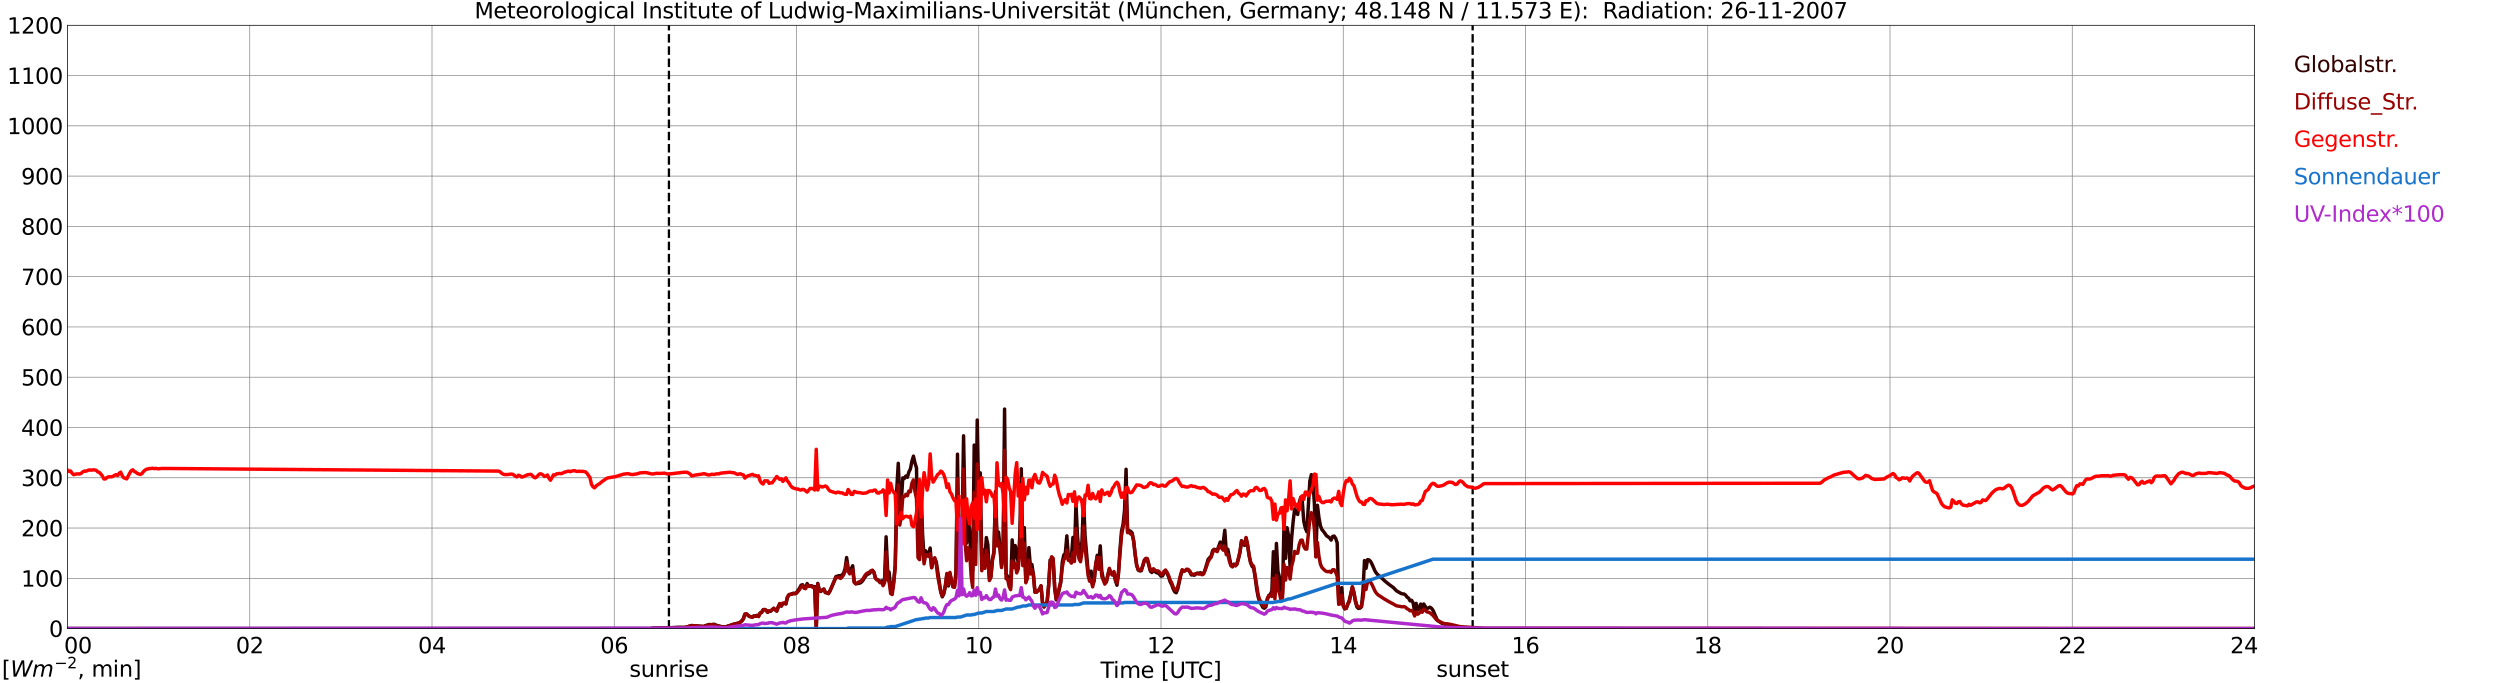<?xml version="1.0" encoding="utf-8" standalone="no"?>
<!DOCTYPE svg PUBLIC "-//W3C//DTD SVG 1.1//EN"
  "http://www.w3.org/Graphics/SVG/1.1/DTD/svg11.dtd">
<svg xmlns:xlink="http://www.w3.org/1999/xlink" width="1085.4pt" height="296.64pt" viewBox="0 0 1085.4 296.64" xmlns="http://www.w3.org/2000/svg" version="1.1">
 <defs>
  <style type="text/css">*{stroke-linejoin: round; stroke-linecap: butt}</style>
 </defs>
 <g id="figure_1">
  <g id="patch_1">
   <path d="M 0 296.64 
L 1085.4 296.64 
L 1085.4 0 
L 0 0 
z
" style="fill: #ffffff"/>
  </g>
  <g id="axes_1">
   <g id="patch_2">
    <path d="M 29.306 272.909 
L 978.814 272.909 
L 978.814 10.976 
L 29.306 10.976 
z
" style="fill: #ffffff"/>
   </g>
   <g id="patch_3">
    <path d="M 978.814 272.909 
L 978.814 272.909 
L 978.814 10.976 
L 978.814 10.976 
z
" clip-path="url(#p3f4ca04c07)" style="fill: #d3d3d3; opacity: 0.25; stroke: #d3d3d3; stroke-linejoin: miter"/>
   </g>
   <g id="matplotlib.axis_1">
    <g id="xtick_1">
     <g id="line2d_1">
      <path d="M 29.306 272.909 
L 29.306 10.976 
" clip-path="url(#p3f4ca04c07)" style="fill: none; stroke: #808080; stroke-width: 0.3; stroke-linecap: square"/>
     </g>
     <g id="line2d_2"/>
     <g id="text_1">
      <!--    00 -->
      <g transform="translate(18.733 283.627) scale(0.095 -0.095)">
       <defs>
        <path id="DejaVuSans-20" transform="scale(0.016)"/>
        <path id="DejaVuSans-30" d="M 2034 4250 
Q 1547 4250 1301 3770 
Q 1056 3291 1056 2328 
Q 1056 1369 1301 889 
Q 1547 409 2034 409 
Q 2525 409 2770 889 
Q 3016 1369 3016 2328 
Q 3016 3291 2770 3770 
Q 2525 4250 2034 4250 
z
M 2034 4750 
Q 2819 4750 3233 4129 
Q 3647 3509 3647 2328 
Q 3647 1150 3233 529 
Q 2819 -91 2034 -91 
Q 1250 -91 836 529 
Q 422 1150 422 2328 
Q 422 3509 836 4129 
Q 1250 4750 2034 4750 
z
" transform="scale(0.016)"/>
       </defs>
       <use xlink:href="#DejaVuSans-20"/>
       <use xlink:href="#DejaVuSans-20" transform="translate(31.787 0)"/>
       <use xlink:href="#DejaVuSans-20" transform="translate(63.574 0)"/>
       <use xlink:href="#DejaVuSans-30" transform="translate(95.361 0)"/>
       <use xlink:href="#DejaVuSans-30" transform="translate(158.984 0)"/>
      </g>
     </g>
    </g>
    <g id="xtick_2">
     <g id="line2d_3">
      <path d="M 108.431 272.909 
L 108.431 10.976 
" clip-path="url(#p3f4ca04c07)" style="fill: none; stroke: #808080; stroke-width: 0.3; stroke-linecap: square"/>
     </g>
     <g id="line2d_4"/>
     <g id="text_2">
      <!-- 02 -->
      <g transform="translate(102.387 283.627) scale(0.095 -0.095)">
       <defs>
        <path id="DejaVuSans-32" d="M 1228 531 
L 3431 531 
L 3431 0 
L 469 0 
L 469 531 
Q 828 903 1448 1529 
Q 2069 2156 2228 2338 
Q 2531 2678 2651 2914 
Q 2772 3150 2772 3378 
Q 2772 3750 2511 3984 
Q 2250 4219 1831 4219 
Q 1534 4219 1204 4116 
Q 875 4013 500 3803 
L 500 4441 
Q 881 4594 1212 4672 
Q 1544 4750 1819 4750 
Q 2544 4750 2975 4387 
Q 3406 4025 3406 3419 
Q 3406 3131 3298 2873 
Q 3191 2616 2906 2266 
Q 2828 2175 2409 1742 
Q 1991 1309 1228 531 
z
" transform="scale(0.016)"/>
       </defs>
       <use xlink:href="#DejaVuSans-30"/>
       <use xlink:href="#DejaVuSans-32" transform="translate(63.623 0)"/>
      </g>
     </g>
    </g>
    <g id="xtick_3">
     <g id="line2d_5">
      <path d="M 187.557 272.909 
L 187.557 10.976 
" clip-path="url(#p3f4ca04c07)" style="fill: none; stroke: #808080; stroke-width: 0.3; stroke-linecap: square"/>
     </g>
     <g id="line2d_6"/>
     <g id="text_3">
      <!-- 04 -->
      <g transform="translate(181.513 283.627) scale(0.095 -0.095)">
       <defs>
        <path id="DejaVuSans-34" d="M 2419 4116 
L 825 1625 
L 2419 1625 
L 2419 4116 
z
M 2253 4666 
L 3047 4666 
L 3047 1625 
L 3713 1625 
L 3713 1100 
L 3047 1100 
L 3047 0 
L 2419 0 
L 2419 1100 
L 313 1100 
L 313 1709 
L 2253 4666 
z
" transform="scale(0.016)"/>
       </defs>
       <use xlink:href="#DejaVuSans-30"/>
       <use xlink:href="#DejaVuSans-34" transform="translate(63.623 0)"/>
      </g>
     </g>
    </g>
    <g id="xtick_4">
     <g id="line2d_7">
      <path d="M 266.683 272.909 
L 266.683 10.976 
" clip-path="url(#p3f4ca04c07)" style="fill: none; stroke: #808080; stroke-width: 0.3; stroke-linecap: square"/>
     </g>
     <g id="line2d_8"/>
     <g id="text_4">
      <!-- 06 -->
      <g transform="translate(260.638 283.627) scale(0.095 -0.095)">
       <defs>
        <path id="DejaVuSans-36" d="M 2113 2584 
Q 1688 2584 1439 2293 
Q 1191 2003 1191 1497 
Q 1191 994 1439 701 
Q 1688 409 2113 409 
Q 2538 409 2786 701 
Q 3034 994 3034 1497 
Q 3034 2003 2786 2293 
Q 2538 2584 2113 2584 
z
M 3366 4563 
L 3366 3988 
Q 3128 4100 2886 4159 
Q 2644 4219 2406 4219 
Q 1781 4219 1451 3797 
Q 1122 3375 1075 2522 
Q 1259 2794 1537 2939 
Q 1816 3084 2150 3084 
Q 2853 3084 3261 2657 
Q 3669 2231 3669 1497 
Q 3669 778 3244 343 
Q 2819 -91 2113 -91 
Q 1303 -91 875 529 
Q 447 1150 447 2328 
Q 447 3434 972 4092 
Q 1497 4750 2381 4750 
Q 2619 4750 2861 4703 
Q 3103 4656 3366 4563 
z
" transform="scale(0.016)"/>
       </defs>
       <use xlink:href="#DejaVuSans-30"/>
       <use xlink:href="#DejaVuSans-36" transform="translate(63.623 0)"/>
      </g>
     </g>
    </g>
    <g id="xtick_5">
     <g id="line2d_9">
      <path d="M 345.808 272.909 
L 345.808 10.976 
" clip-path="url(#p3f4ca04c07)" style="fill: none; stroke: #808080; stroke-width: 0.3; stroke-linecap: square"/>
     </g>
     <g id="line2d_10"/>
     <g id="text_5">
      <!-- 08 -->
      <g transform="translate(339.764 283.627) scale(0.095 -0.095)">
       <defs>
        <path id="DejaVuSans-38" d="M 2034 2216 
Q 1584 2216 1326 1975 
Q 1069 1734 1069 1313 
Q 1069 891 1326 650 
Q 1584 409 2034 409 
Q 2484 409 2743 651 
Q 3003 894 3003 1313 
Q 3003 1734 2745 1975 
Q 2488 2216 2034 2216 
z
M 1403 2484 
Q 997 2584 770 2862 
Q 544 3141 544 3541 
Q 544 4100 942 4425 
Q 1341 4750 2034 4750 
Q 2731 4750 3128 4425 
Q 3525 4100 3525 3541 
Q 3525 3141 3298 2862 
Q 3072 2584 2669 2484 
Q 3125 2378 3379 2068 
Q 3634 1759 3634 1313 
Q 3634 634 3220 271 
Q 2806 -91 2034 -91 
Q 1263 -91 848 271 
Q 434 634 434 1313 
Q 434 1759 690 2068 
Q 947 2378 1403 2484 
z
M 1172 3481 
Q 1172 3119 1398 2916 
Q 1625 2713 2034 2713 
Q 2441 2713 2670 2916 
Q 2900 3119 2900 3481 
Q 2900 3844 2670 4047 
Q 2441 4250 2034 4250 
Q 1625 4250 1398 4047 
Q 1172 3844 1172 3481 
z
" transform="scale(0.016)"/>
       </defs>
       <use xlink:href="#DejaVuSans-30"/>
       <use xlink:href="#DejaVuSans-38" transform="translate(63.623 0)"/>
      </g>
     </g>
    </g>
    <g id="xtick_6">
     <g id="line2d_11">
      <path d="M 424.934 272.909 
L 424.934 10.976 
" clip-path="url(#p3f4ca04c07)" style="fill: none; stroke: #808080; stroke-width: 0.3; stroke-linecap: square"/>
     </g>
     <g id="line2d_12"/>
     <g id="text_6">
      <!-- 10 -->
      <g transform="translate(418.89 283.627) scale(0.095 -0.095)">
       <defs>
        <path id="DejaVuSans-31" d="M 794 531 
L 1825 531 
L 1825 4091 
L 703 3866 
L 703 4441 
L 1819 4666 
L 2450 4666 
L 2450 531 
L 3481 531 
L 3481 0 
L 794 0 
L 794 531 
z
" transform="scale(0.016)"/>
       </defs>
       <use xlink:href="#DejaVuSans-31"/>
       <use xlink:href="#DejaVuSans-30" transform="translate(63.623 0)"/>
      </g>
     </g>
    </g>
    <g id="xtick_7">
     <g id="line2d_13">
      <path d="M 504.06 272.909 
L 504.06 10.976 
" clip-path="url(#p3f4ca04c07)" style="fill: none; stroke: #808080; stroke-width: 0.3; stroke-linecap: square"/>
     </g>
     <g id="line2d_14"/>
     <g id="text_7">
      <!-- 12 -->
      <g transform="translate(498.015 283.627) scale(0.095 -0.095)">
       <use xlink:href="#DejaVuSans-31"/>
       <use xlink:href="#DejaVuSans-32" transform="translate(63.623 0)"/>
      </g>
     </g>
    </g>
    <g id="xtick_8">
     <g id="line2d_15">
      <path d="M 583.185 272.909 
L 583.185 10.976 
" clip-path="url(#p3f4ca04c07)" style="fill: none; stroke: #808080; stroke-width: 0.3; stroke-linecap: square"/>
     </g>
     <g id="line2d_16"/>
     <g id="text_8">
      <!-- 14 -->
      <g transform="translate(577.141 283.627) scale(0.095 -0.095)">
       <use xlink:href="#DejaVuSans-31"/>
       <use xlink:href="#DejaVuSans-34" transform="translate(63.623 0)"/>
      </g>
     </g>
    </g>
    <g id="xtick_9">
     <g id="line2d_17">
      <path d="M 662.311 272.909 
L 662.311 10.976 
" clip-path="url(#p3f4ca04c07)" style="fill: none; stroke: #808080; stroke-width: 0.3; stroke-linecap: square"/>
     </g>
     <g id="line2d_18"/>
     <g id="text_9">
      <!-- 16 -->
      <g transform="translate(656.267 283.627) scale(0.095 -0.095)">
       <use xlink:href="#DejaVuSans-31"/>
       <use xlink:href="#DejaVuSans-36" transform="translate(63.623 0)"/>
      </g>
     </g>
    </g>
    <g id="xtick_10">
     <g id="line2d_19">
      <path d="M 741.437 272.909 
L 741.437 10.976 
" clip-path="url(#p3f4ca04c07)" style="fill: none; stroke: #808080; stroke-width: 0.3; stroke-linecap: square"/>
     </g>
     <g id="line2d_20"/>
     <g id="text_10">
      <!-- 18 -->
      <g transform="translate(735.392 283.627) scale(0.095 -0.095)">
       <use xlink:href="#DejaVuSans-31"/>
       <use xlink:href="#DejaVuSans-38" transform="translate(63.623 0)"/>
      </g>
     </g>
    </g>
    <g id="xtick_11">
     <g id="line2d_21">
      <path d="M 820.562 272.909 
L 820.562 10.976 
" clip-path="url(#p3f4ca04c07)" style="fill: none; stroke: #808080; stroke-width: 0.3; stroke-linecap: square"/>
     </g>
     <g id="line2d_22"/>
     <g id="text_11">
      <!-- 20 -->
      <g transform="translate(814.518 283.627) scale(0.095 -0.095)">
       <use xlink:href="#DejaVuSans-32"/>
       <use xlink:href="#DejaVuSans-30" transform="translate(63.623 0)"/>
      </g>
     </g>
    </g>
    <g id="xtick_12">
     <g id="line2d_23">
      <path d="M 899.688 272.909 
L 899.688 10.976 
" clip-path="url(#p3f4ca04c07)" style="fill: none; stroke: #808080; stroke-width: 0.3; stroke-linecap: square"/>
     </g>
     <g id="line2d_24"/>
     <g id="text_12">
      <!-- 22 -->
      <g transform="translate(893.644 283.627) scale(0.095 -0.095)">
       <use xlink:href="#DejaVuSans-32"/>
       <use xlink:href="#DejaVuSans-32" transform="translate(63.623 0)"/>
      </g>
     </g>
    </g>
    <g id="xtick_13">
     <g id="line2d_25">
      <path d="M 978.814 272.909 
L 978.814 10.976 
" clip-path="url(#p3f4ca04c07)" style="fill: none; stroke: #808080; stroke-width: 0.3; stroke-linecap: square"/>
     </g>
     <g id="line2d_26"/>
     <g id="text_13">
      <!-- 24    -->
      <g transform="translate(968.241 283.627) scale(0.095 -0.095)">
       <use xlink:href="#DejaVuSans-32"/>
       <use xlink:href="#DejaVuSans-34" transform="translate(63.623 0)"/>
       <use xlink:href="#DejaVuSans-20" transform="translate(127.246 0)"/>
       <use xlink:href="#DejaVuSans-20" transform="translate(159.033 0)"/>
       <use xlink:href="#DejaVuSans-20" transform="translate(190.82 0)"/>
      </g>
     </g>
    </g>
    <g id="text_14">
     <!-- Time [UTC] -->
     <g transform="translate(477.806 294.322) scale(0.095 -0.095)">
      <defs>
       <path id="DejaVuSans-54" d="M -19 4666 
L 3928 4666 
L 3928 4134 
L 2272 4134 
L 2272 0 
L 1638 0 
L 1638 4134 
L -19 4134 
L -19 4666 
z
" transform="scale(0.016)"/>
       <path id="DejaVuSans-69" d="M 603 3500 
L 1178 3500 
L 1178 0 
L 603 0 
L 603 3500 
z
M 603 4863 
L 1178 4863 
L 1178 4134 
L 603 4134 
L 603 4863 
z
" transform="scale(0.016)"/>
       <path id="DejaVuSans-6d" d="M 3328 2828 
Q 3544 3216 3844 3400 
Q 4144 3584 4550 3584 
Q 5097 3584 5394 3201 
Q 5691 2819 5691 2113 
L 5691 0 
L 5113 0 
L 5113 2094 
Q 5113 2597 4934 2840 
Q 4756 3084 4391 3084 
Q 3944 3084 3684 2787 
Q 3425 2491 3425 1978 
L 3425 0 
L 2847 0 
L 2847 2094 
Q 2847 2600 2669 2842 
Q 2491 3084 2119 3084 
Q 1678 3084 1418 2786 
Q 1159 2488 1159 1978 
L 1159 0 
L 581 0 
L 581 3500 
L 1159 3500 
L 1159 2956 
Q 1356 3278 1631 3431 
Q 1906 3584 2284 3584 
Q 2666 3584 2933 3390 
Q 3200 3197 3328 2828 
z
" transform="scale(0.016)"/>
       <path id="DejaVuSans-65" d="M 3597 1894 
L 3597 1613 
L 953 1613 
Q 991 1019 1311 708 
Q 1631 397 2203 397 
Q 2534 397 2845 478 
Q 3156 559 3463 722 
L 3463 178 
Q 3153 47 2828 -22 
Q 2503 -91 2169 -91 
Q 1331 -91 842 396 
Q 353 884 353 1716 
Q 353 2575 817 3079 
Q 1281 3584 2069 3584 
Q 2775 3584 3186 3129 
Q 3597 2675 3597 1894 
z
M 3022 2063 
Q 3016 2534 2758 2815 
Q 2500 3097 2075 3097 
Q 1594 3097 1305 2825 
Q 1016 2553 972 2059 
L 3022 2063 
z
" transform="scale(0.016)"/>
       <path id="DejaVuSans-5b" d="M 550 4863 
L 1875 4863 
L 1875 4416 
L 1125 4416 
L 1125 -397 
L 1875 -397 
L 1875 -844 
L 550 -844 
L 550 4863 
z
" transform="scale(0.016)"/>
       <path id="DejaVuSans-55" d="M 556 4666 
L 1191 4666 
L 1191 1831 
Q 1191 1081 1462 751 
Q 1734 422 2344 422 
Q 2950 422 3222 751 
Q 3494 1081 3494 1831 
L 3494 4666 
L 4128 4666 
L 4128 1753 
Q 4128 841 3676 375 
Q 3225 -91 2344 -91 
Q 1459 -91 1007 375 
Q 556 841 556 1753 
L 556 4666 
z
" transform="scale(0.016)"/>
       <path id="DejaVuSans-43" d="M 4122 4306 
L 4122 3641 
Q 3803 3938 3442 4084 
Q 3081 4231 2675 4231 
Q 1875 4231 1450 3742 
Q 1025 3253 1025 2328 
Q 1025 1406 1450 917 
Q 1875 428 2675 428 
Q 3081 428 3442 575 
Q 3803 722 4122 1019 
L 4122 359 
Q 3791 134 3420 21 
Q 3050 -91 2638 -91 
Q 1578 -91 968 557 
Q 359 1206 359 2328 
Q 359 3453 968 4101 
Q 1578 4750 2638 4750 
Q 3056 4750 3426 4639 
Q 3797 4528 4122 4306 
z
" transform="scale(0.016)"/>
       <path id="DejaVuSans-5d" d="M 1947 4863 
L 1947 -844 
L 622 -844 
L 622 -397 
L 1369 -397 
L 1369 4416 
L 622 4416 
L 622 4863 
L 1947 4863 
z
" transform="scale(0.016)"/>
      </defs>
      <use xlink:href="#DejaVuSans-54"/>
      <use xlink:href="#DejaVuSans-69" transform="translate(57.959 0)"/>
      <use xlink:href="#DejaVuSans-6d" transform="translate(85.742 0)"/>
      <use xlink:href="#DejaVuSans-65" transform="translate(183.154 0)"/>
      <use xlink:href="#DejaVuSans-20" transform="translate(244.678 0)"/>
      <use xlink:href="#DejaVuSans-5b" transform="translate(276.465 0)"/>
      <use xlink:href="#DejaVuSans-55" transform="translate(315.479 0)"/>
      <use xlink:href="#DejaVuSans-54" transform="translate(388.672 0)"/>
      <use xlink:href="#DejaVuSans-43" transform="translate(443.881 0)"/>
      <use xlink:href="#DejaVuSans-5d" transform="translate(513.705 0)"/>
     </g>
    </g>
   </g>
   <g id="matplotlib.axis_2">
    <g id="ytick_1">
     <g id="line2d_27">
      <path d="M 29.306 272.909 
L 978.814 272.909 
" clip-path="url(#p3f4ca04c07)" style="fill: none; stroke: #808080; stroke-width: 0.3; stroke-linecap: square"/>
     </g>
     <g id="line2d_28"/>
     <g id="text_15">
      <!-- 0 -->
      <g transform="translate(21.261 276.518) scale(0.095 -0.095)">
       <use xlink:href="#DejaVuSans-30"/>
      </g>
     </g>
    </g>
    <g id="ytick_2">
     <g id="line2d_29">
      <path d="M 29.306 251.081 
L 978.814 251.081 
" clip-path="url(#p3f4ca04c07)" style="fill: none; stroke: #808080; stroke-width: 0.3; stroke-linecap: square"/>
     </g>
     <g id="line2d_30"/>
     <g id="text_16">
      <!-- 100 -->
      <g transform="translate(9.173 254.69) scale(0.095 -0.095)">
       <use xlink:href="#DejaVuSans-31"/>
       <use xlink:href="#DejaVuSans-30" transform="translate(63.623 0)"/>
       <use xlink:href="#DejaVuSans-30" transform="translate(127.246 0)"/>
      </g>
     </g>
    </g>
    <g id="ytick_3">
     <g id="line2d_31">
      <path d="M 29.306 229.253 
L 978.814 229.253 
" clip-path="url(#p3f4ca04c07)" style="fill: none; stroke: #808080; stroke-width: 0.3; stroke-linecap: square"/>
     </g>
     <g id="line2d_32"/>
     <g id="text_17">
      <!-- 200 -->
      <g transform="translate(9.173 232.863) scale(0.095 -0.095)">
       <use xlink:href="#DejaVuSans-32"/>
       <use xlink:href="#DejaVuSans-30" transform="translate(63.623 0)"/>
       <use xlink:href="#DejaVuSans-30" transform="translate(127.246 0)"/>
      </g>
     </g>
    </g>
    <g id="ytick_4">
     <g id="line2d_33">
      <path d="M 29.306 207.426 
L 978.814 207.426 
" clip-path="url(#p3f4ca04c07)" style="fill: none; stroke: #808080; stroke-width: 0.3; stroke-linecap: square"/>
     </g>
     <g id="line2d_34"/>
     <g id="text_18">
      <!-- 300 -->
      <g transform="translate(9.173 211.035) scale(0.095 -0.095)">
       <defs>
        <path id="DejaVuSans-33" d="M 2597 2516 
Q 3050 2419 3304 2112 
Q 3559 1806 3559 1356 
Q 3559 666 3084 287 
Q 2609 -91 1734 -91 
Q 1441 -91 1130 -33 
Q 819 25 488 141 
L 488 750 
Q 750 597 1062 519 
Q 1375 441 1716 441 
Q 2309 441 2620 675 
Q 2931 909 2931 1356 
Q 2931 1769 2642 2001 
Q 2353 2234 1838 2234 
L 1294 2234 
L 1294 2753 
L 1863 2753 
Q 2328 2753 2575 2939 
Q 2822 3125 2822 3475 
Q 2822 3834 2567 4026 
Q 2313 4219 1838 4219 
Q 1578 4219 1281 4162 
Q 984 4106 628 3988 
L 628 4550 
Q 988 4650 1302 4700 
Q 1616 4750 1894 4750 
Q 2613 4750 3031 4423 
Q 3450 4097 3450 3541 
Q 3450 3153 3228 2886 
Q 3006 2619 2597 2516 
z
" transform="scale(0.016)"/>
       </defs>
       <use xlink:href="#DejaVuSans-33"/>
       <use xlink:href="#DejaVuSans-30" transform="translate(63.623 0)"/>
       <use xlink:href="#DejaVuSans-30" transform="translate(127.246 0)"/>
      </g>
     </g>
    </g>
    <g id="ytick_5">
     <g id="line2d_35">
      <path d="M 29.306 185.598 
L 978.814 185.598 
" clip-path="url(#p3f4ca04c07)" style="fill: none; stroke: #808080; stroke-width: 0.3; stroke-linecap: square"/>
     </g>
     <g id="line2d_36"/>
     <g id="text_19">
      <!-- 400 -->
      <g transform="translate(9.173 189.207) scale(0.095 -0.095)">
       <use xlink:href="#DejaVuSans-34"/>
       <use xlink:href="#DejaVuSans-30" transform="translate(63.623 0)"/>
       <use xlink:href="#DejaVuSans-30" transform="translate(127.246 0)"/>
      </g>
     </g>
    </g>
    <g id="ytick_6">
     <g id="line2d_37">
      <path d="M 29.306 163.77 
L 978.814 163.77 
" clip-path="url(#p3f4ca04c07)" style="fill: none; stroke: #808080; stroke-width: 0.3; stroke-linecap: square"/>
     </g>
     <g id="line2d_38"/>
     <g id="text_20">
      <!-- 500 -->
      <g transform="translate(9.173 167.379) scale(0.095 -0.095)">
       <defs>
        <path id="DejaVuSans-35" d="M 691 4666 
L 3169 4666 
L 3169 4134 
L 1269 4134 
L 1269 2991 
Q 1406 3038 1543 3061 
Q 1681 3084 1819 3084 
Q 2600 3084 3056 2656 
Q 3513 2228 3513 1497 
Q 3513 744 3044 326 
Q 2575 -91 1722 -91 
Q 1428 -91 1123 -41 
Q 819 9 494 109 
L 494 744 
Q 775 591 1075 516 
Q 1375 441 1709 441 
Q 2250 441 2565 725 
Q 2881 1009 2881 1497 
Q 2881 1984 2565 2268 
Q 2250 2553 1709 2553 
Q 1456 2553 1204 2497 
Q 953 2441 691 2322 
L 691 4666 
z
" transform="scale(0.016)"/>
       </defs>
       <use xlink:href="#DejaVuSans-35"/>
       <use xlink:href="#DejaVuSans-30" transform="translate(63.623 0)"/>
       <use xlink:href="#DejaVuSans-30" transform="translate(127.246 0)"/>
      </g>
     </g>
    </g>
    <g id="ytick_7">
     <g id="line2d_39">
      <path d="M 29.306 141.942 
L 978.814 141.942 
" clip-path="url(#p3f4ca04c07)" style="fill: none; stroke: #808080; stroke-width: 0.3; stroke-linecap: square"/>
     </g>
     <g id="line2d_40"/>
     <g id="text_21">
      <!-- 600 -->
      <g transform="translate(9.173 145.551) scale(0.095 -0.095)">
       <use xlink:href="#DejaVuSans-36"/>
       <use xlink:href="#DejaVuSans-30" transform="translate(63.623 0)"/>
       <use xlink:href="#DejaVuSans-30" transform="translate(127.246 0)"/>
      </g>
     </g>
    </g>
    <g id="ytick_8">
     <g id="line2d_41">
      <path d="M 29.306 120.114 
L 978.814 120.114 
" clip-path="url(#p3f4ca04c07)" style="fill: none; stroke: #808080; stroke-width: 0.3; stroke-linecap: square"/>
     </g>
     <g id="line2d_42"/>
     <g id="text_22">
      <!-- 700 -->
      <g transform="translate(9.173 123.724) scale(0.095 -0.095)">
       <defs>
        <path id="DejaVuSans-37" d="M 525 4666 
L 3525 4666 
L 3525 4397 
L 1831 0 
L 1172 0 
L 2766 4134 
L 525 4134 
L 525 4666 
z
" transform="scale(0.016)"/>
       </defs>
       <use xlink:href="#DejaVuSans-37"/>
       <use xlink:href="#DejaVuSans-30" transform="translate(63.623 0)"/>
       <use xlink:href="#DejaVuSans-30" transform="translate(127.246 0)"/>
      </g>
     </g>
    </g>
    <g id="ytick_9">
     <g id="line2d_43">
      <path d="M 29.306 98.287 
L 978.814 98.287 
" clip-path="url(#p3f4ca04c07)" style="fill: none; stroke: #808080; stroke-width: 0.3; stroke-linecap: square"/>
     </g>
     <g id="line2d_44"/>
     <g id="text_23">
      <!-- 800 -->
      <g transform="translate(9.173 101.896) scale(0.095 -0.095)">
       <use xlink:href="#DejaVuSans-38"/>
       <use xlink:href="#DejaVuSans-30" transform="translate(63.623 0)"/>
       <use xlink:href="#DejaVuSans-30" transform="translate(127.246 0)"/>
      </g>
     </g>
    </g>
    <g id="ytick_10">
     <g id="line2d_45">
      <path d="M 29.306 76.459 
L 978.814 76.459 
" clip-path="url(#p3f4ca04c07)" style="fill: none; stroke: #808080; stroke-width: 0.3; stroke-linecap: square"/>
     </g>
     <g id="line2d_46"/>
     <g id="text_24">
      <!-- 900 -->
      <g transform="translate(9.173 80.068) scale(0.095 -0.095)">
       <defs>
        <path id="DejaVuSans-39" d="M 703 97 
L 703 672 
Q 941 559 1184 500 
Q 1428 441 1663 441 
Q 2288 441 2617 861 
Q 2947 1281 2994 2138 
Q 2813 1869 2534 1725 
Q 2256 1581 1919 1581 
Q 1219 1581 811 2004 
Q 403 2428 403 3163 
Q 403 3881 828 4315 
Q 1253 4750 1959 4750 
Q 2769 4750 3195 4129 
Q 3622 3509 3622 2328 
Q 3622 1225 3098 567 
Q 2575 -91 1691 -91 
Q 1453 -91 1209 -44 
Q 966 3 703 97 
z
M 1959 2075 
Q 2384 2075 2632 2365 
Q 2881 2656 2881 3163 
Q 2881 3666 2632 3958 
Q 2384 4250 1959 4250 
Q 1534 4250 1286 3958 
Q 1038 3666 1038 3163 
Q 1038 2656 1286 2365 
Q 1534 2075 1959 2075 
z
" transform="scale(0.016)"/>
       </defs>
       <use xlink:href="#DejaVuSans-39"/>
       <use xlink:href="#DejaVuSans-30" transform="translate(63.623 0)"/>
       <use xlink:href="#DejaVuSans-30" transform="translate(127.246 0)"/>
      </g>
     </g>
    </g>
    <g id="ytick_11">
     <g id="line2d_47">
      <path d="M 29.306 54.631 
L 978.814 54.631 
" clip-path="url(#p3f4ca04c07)" style="fill: none; stroke: #808080; stroke-width: 0.3; stroke-linecap: square"/>
     </g>
     <g id="line2d_48"/>
     <g id="text_25">
      <!-- 1000 -->
      <g transform="translate(3.128 58.24) scale(0.095 -0.095)">
       <use xlink:href="#DejaVuSans-31"/>
       <use xlink:href="#DejaVuSans-30" transform="translate(63.623 0)"/>
       <use xlink:href="#DejaVuSans-30" transform="translate(127.246 0)"/>
       <use xlink:href="#DejaVuSans-30" transform="translate(190.869 0)"/>
      </g>
     </g>
    </g>
    <g id="ytick_12">
     <g id="line2d_49">
      <path d="M 29.306 32.803 
L 978.814 32.803 
" clip-path="url(#p3f4ca04c07)" style="fill: none; stroke: #808080; stroke-width: 0.3; stroke-linecap: square"/>
     </g>
     <g id="line2d_50"/>
     <g id="text_26">
      <!-- 1100 -->
      <g transform="translate(3.128 36.413) scale(0.095 -0.095)">
       <use xlink:href="#DejaVuSans-31"/>
       <use xlink:href="#DejaVuSans-31" transform="translate(63.623 0)"/>
       <use xlink:href="#DejaVuSans-30" transform="translate(127.246 0)"/>
       <use xlink:href="#DejaVuSans-30" transform="translate(190.869 0)"/>
      </g>
     </g>
    </g>
    <g id="ytick_13">
     <g id="line2d_51">
      <path d="M 29.306 10.976 
L 978.814 10.976 
" clip-path="url(#p3f4ca04c07)" style="fill: none; stroke: #808080; stroke-width: 0.3; stroke-linecap: square"/>
     </g>
     <g id="line2d_52"/>
     <g id="text_27">
      <!-- 1200 -->
      <g transform="translate(3.128 14.585) scale(0.095 -0.095)">
       <use xlink:href="#DejaVuSans-31"/>
       <use xlink:href="#DejaVuSans-32" transform="translate(63.623 0)"/>
       <use xlink:href="#DejaVuSans-30" transform="translate(127.246 0)"/>
       <use xlink:href="#DejaVuSans-30" transform="translate(190.869 0)"/>
      </g>
     </g>
    </g>
   </g>
   <g id="line2d_53">
    <path d="M 290.42 272.909 
L 290.42 10.976 
" clip-path="url(#p3f4ca04c07)" style="fill: none; stroke-dasharray: 3.7,1.6; stroke-dashoffset: 0; stroke: #000000"/>
   </g>
   <g id="line2d_54">
    <path d="M 639.365 272.909 
L 639.365 10.976 
" clip-path="url(#p3f4ca04c07)" style="fill: none; stroke-dasharray: 3.7,1.6; stroke-dashoffset: 0; stroke: #000000"/>
   </g>
   <g id="line2d_55">
    <path d="M 29.306 272.909 
L 282.508 272.909 
L 283.167 272.732 
L 286.464 272.61 
L 287.783 272.61 
L 291.08 272.527 
L 295.036 272.324 
L 297.014 272.405 
L 298.333 272.241 
L 298.992 271.955 
L 300.311 271.628 
L 301.63 271.708 
L 305.586 271.955 
L 306.246 271.628 
L 306.905 271.464 
L 307.564 271.176 
L 308.224 271.136 
L 308.883 271.217 
L 309.543 271.053 
L 310.202 271.053 
L 310.861 271.422 
L 312.839 271.955 
L 314.158 272.16 
L 314.818 272.16 
L 315.477 272.036 
L 316.136 271.75 
L 316.796 271.667 
L 317.455 271.3 
L 318.774 270.931 
L 319.433 270.848 
L 320.752 270.44 
L 321.411 270.113 
L 322.071 269.539 
L 322.73 268.72 
L 323.39 266.712 
L 324.049 266.509 
L 325.368 267.655 
L 326.686 267.86 
L 327.346 267.369 
L 328.005 267.491 
L 328.665 267.122 
L 329.324 267.572 
L 329.983 266.221 
L 330.643 265.893 
L 331.302 264.789 
L 331.961 264.664 
L 332.621 264.992 
L 333.28 265.813 
L 333.94 265.319 
L 334.599 265.361 
L 335.918 264.093 
L 337.236 265.28 
L 337.896 263.436 
L 338.555 262.084 
L 339.215 263.108 
L 339.874 262.126 
L 340.533 262.004 
L 341.193 262.209 
L 341.852 259.463 
L 342.512 258.358 
L 344.49 257.54 
L 345.149 257.621 
L 345.808 257.293 
L 347.127 255.329 
L 347.787 254.1 
L 348.446 253.853 
L 349.105 254.877 
L 349.765 255.082 
L 350.424 253.362 
L 351.083 254.469 
L 352.402 254.305 
L 353.062 254.713 
L 353.721 254.672 
L 354.38 272.909 
L 355.04 253.292 
L 355.699 256.2 
L 356.359 256.774 
L 357.018 256.241 
L 357.677 255.872 
L 358.337 257.306 
L 358.996 257.387 
L 359.655 257.634 
L 360.315 256.651 
L 361.634 253.62 
L 362.952 250.304 
L 364.271 249.935 
L 364.93 249.935 
L 365.59 249.647 
L 366.249 248.787 
L 366.909 246.864 
L 367.568 242.071 
L 368.227 246.576 
L 368.887 247.927 
L 369.546 247.028 
L 370.206 245.635 
L 370.865 252.596 
L 371.524 253.497 
L 372.843 253.251 
L 373.502 253.087 
L 374.162 252.596 
L 374.821 251.736 
L 375.481 250.59 
L 376.14 249.73 
L 376.799 249.278 
L 377.459 248.992 
L 378.118 248.215 
L 378.777 247.724 
L 379.437 248.584 
L 380.096 251.04 
L 380.756 251.655 
L 381.415 251.941 
L 382.074 252.679 
L 382.734 252.188 
L 383.393 253.006 
L 384.053 251.081 
L 384.712 233.062 
L 385.371 247.724 
L 386.031 248.501 
L 386.69 255.503 
L 387.349 256.569 
L 388.009 252.31 
L 388.668 245.347 
L 389.328 212.463 
L 389.987 201.159 
L 390.646 216.312 
L 391.306 217.623 
L 391.965 207.467 
L 392.624 207.753 
L 393.284 206.688 
L 393.943 207.22 
L 394.603 204.887 
L 395.262 203.617 
L 395.921 200.218 
L 396.581 198.048 
L 397.24 200.995 
L 397.899 203.084 
L 398.559 236.297 
L 399.218 235.11 
L 399.878 213.651 
L 400.537 231.711 
L 401.196 242.071 
L 401.856 239.124 
L 402.515 240.639 
L 403.175 240.351 
L 403.834 237.934 
L 404.493 246.371 
L 405.153 243.463 
L 405.812 242.522 
L 406.471 243.874 
L 408.45 256.937 
L 409.109 259.107 
L 409.768 257.839 
L 410.428 254.768 
L 411.087 249.647 
L 411.746 254.399 
L 412.406 249.156 
L 413.725 254.726 
L 414.384 254.89 
L 415.043 248.215 
L 415.703 197.188 
L 416.362 241.907 
M 417.681 229.991 
L 418.34 189.202 
L 419 223.561 
L 419.659 235.806 
L 420.318 225.036 
L 420.978 230.482 
L 421.637 244.242 
L 422.297 247.724 
L 422.956 193.255 
L 423.615 235.52 
L 424.275 182.363 
L 424.934 217.541 
L 425.593 205.295 
L 426.253 244.201 
L 426.912 238.755 
L 427.572 242.603 
L 428.231 233.39 
L 428.89 236.502 
L 429.55 250.959 
L 430.209 250.262 
L 430.869 242.808 
L 431.528 239.573 
L 432.187 213.446 
L 432.847 232.202 
L 433.506 231.015 
L 434.165 237.157 
L 434.825 245.471 
L 435.484 241.416 
L 436.144 177.611 
L 436.803 249.114 
L 437.462 250.304 
L 438.122 253.334 
L 438.781 254.685 
L 439.44 234.413 
L 440.1 243.546 
L 440.759 236.871 
L 441.419 240.106 
L 442.078 244.611 
L 442.737 232.899 
L 443.397 203.536 
L 444.056 240.761 
L 444.716 229.09 
L 445.375 252.474 
L 446.034 249.402 
L 446.694 237.77 
L 447.353 245.879 
L 448.012 245.102 
L 448.672 249.483 
L 449.331 256.979 
L 449.991 257.143 
L 451.309 255.791 
L 451.969 254.357 
L 452.628 261.523 
L 453.287 263.571 
L 453.947 262.383 
L 454.606 261.565 
L 455.266 254.438 
L 455.925 243.136 
L 456.584 242.85 
L 457.244 243.71 
L 457.903 255.34 
L 458.563 260.458 
L 459.222 258.657 
L 460.541 252.965 
L 461.2 244.037 
L 461.859 240.966 
L 462.519 240.187 
L 463.178 232.652 
L 463.838 241.662 
L 464.497 241.499 
L 465.156 241.868 
L 465.816 233.348 
L 466.475 241.088 
L 467.134 218.359 
L 467.794 232.61 
L 468.453 239.901 
L 469.113 241.704 
L 469.772 234.577 
L 470.431 217.049 
L 471.091 232.652 
L 472.409 247.968 
L 473.069 248.828 
L 473.728 247.968 
L 474.388 253.661 
L 475.047 252.146 
L 475.706 245.347 
L 476.366 241.088 
L 477.025 244.734 
L 477.685 236.993 
L 478.344 248.051 
L 479.003 251.286 
L 479.663 252.432 
L 480.322 252.718 
L 481.641 247.108 
L 482.3 248.787 
L 482.96 249.402 
L 483.619 248.748 
L 484.278 252.146 
L 484.938 254.071 
L 485.597 249.197 
L 486.256 238.55 
L 486.916 230.563 
L 487.575 227.78 
L 488.235 221.513 
L 488.894 203.739 
L 489.553 230.646 
L 490.213 230.36 
L 490.872 230.687 
L 491.532 231.384 
L 492.191 234.782 
L 492.85 240.761 
L 493.51 245.552 
L 494.169 247.519 
L 494.828 247.888 
L 495.488 247.805 
L 496.807 243.546 
L 497.466 242.85 
L 498.125 242.931 
L 499.444 248.01 
L 500.103 248.542 
L 500.763 247.641 
L 502.082 248.623 
L 502.741 248.748 
L 503.4 249.32 
L 504.06 250.138 
L 504.719 250.016 
L 505.379 248.787 
L 506.038 247.968 
L 506.697 248.87 
L 507.357 250.468 
L 508.016 252.554 
L 508.675 253.783 
L 509.335 255.628 
L 509.994 256.937 
L 510.654 257.348 
L 511.313 255.791 
L 512.632 249.811 
L 513.291 247.558 
L 513.95 248.091 
L 515.269 247.314 
L 515.929 247.519 
L 516.588 248.379 
L 517.247 249.608 
L 517.907 249.566 
L 518.566 249.73 
L 519.226 249.075 
L 519.885 248.787 
L 520.544 248.87 
L 521.204 248.665 
L 521.863 249.197 
L 522.522 249.034 
L 523.182 247.477 
L 524.501 242.891 
L 525.16 242.112 
L 525.819 241.54 
L 526.479 239.041 
L 527.138 238.467 
L 528.457 238.999 
L 529.776 235.354 
L 530.435 236.666 
L 531.094 235.396 
L 531.754 230.236 
L 532.413 239.737 
L 533.073 238.467 
L 534.391 245.183 
L 535.051 246.085 
L 535.71 244.939 
L 536.369 245.144 
L 537.029 244.856 
L 537.688 242.645 
L 538.348 239.901 
L 539.007 234.741 
L 539.666 236.214 
L 540.326 236.788 
L 540.985 233.636 
L 541.644 236.707 
L 542.304 241.211 
L 542.963 244.406 
L 543.623 245.921 
L 544.282 246.617 
L 544.941 250.754 
L 545.601 255.75 
L 546.26 259.232 
L 546.919 261.36 
L 547.579 262.342 
L 548.238 263.695 
L 548.898 264.062 
L 549.557 263.532 
L 550.216 260.336 
L 550.876 258.575 
L 551.535 258.042 
L 552.195 256.61 
L 552.854 239.532 
L 553.513 257.592 
L 554.173 235.928 
L 554.832 248.01 
L 555.491 250.59 
L 556.151 258.372 
L 556.81 257.429 
L 557.47 227.164 
L 558.129 242.439 
L 558.788 229.131 
L 559.448 232.61 
L 560.107 246.412 
L 560.766 233.676 
L 561.426 226.468 
L 562.085 220.939 
L 562.745 222.659 
L 563.404 223.355 
L 564.063 218.359 
L 564.723 215.862 
L 565.382 217.335 
L 566.042 226.263 
L 566.701 229.253 
L 567.36 230.851 
L 568.679 208.86 
L 569.338 206.074 
L 569.998 208.491 
L 570.657 218.852 
L 571.317 241.499 
L 571.976 219.383 
L 572.635 224.79 
L 573.295 228.352 
L 573.954 229.991 
L 574.613 230.727 
L 575.932 232.61 
L 577.251 233.512 
L 577.91 234.494 
L 578.57 232.899 
L 579.229 232.735 
L 579.889 233.717 
L 580.548 235.684 
L 581.207 260.295 
L 581.867 260.663 
L 582.526 255.134 
L 583.185 262.916 
L 583.845 264.309 
L 584.504 264.145 
L 585.823 260.541 
L 587.142 254.849 
L 587.801 257.47 
L 588.46 261.196 
L 589.12 263.532 
L 589.779 264.145 
L 590.439 264.062 
L 591.098 263.407 
L 591.757 256.283 
L 592.417 243.382 
L 593.076 246.739 
L 593.736 242.972 
L 594.395 243.094 
L 595.054 243.751 
L 595.714 245.019 
L 597.032 248.051 
L 597.692 248.992 
L 598.351 249.688 
L 599.011 250.18 
L 599.67 250.834 
L 600.329 251.328 
L 600.989 252.024 
L 602.307 253.128 
L 603.626 254.152 
L 604.945 255.095 
L 606.264 256.488 
L 608.242 257.634 
L 608.901 257.839 
L 609.561 257.878 
L 610.22 258.33 
L 610.879 259.232 
L 611.539 259.681 
L 612.198 260.869 
L 612.858 260.622 
L 613.517 261.729 
L 614.176 265.66 
L 614.836 261.975 
L 615.495 264.758 
L 616.154 263.981 
L 616.814 262.261 
L 617.473 264.636 
L 618.133 262.22 
L 619.451 264.35 
L 620.77 263.612 
L 621.429 264.023 
L 622.089 264.841 
L 624.067 269.305 
L 626.045 270.656 
L 627.364 271.067 
L 628.023 270.984 
L 629.342 271.311 
L 630.001 271.435 
L 630.661 271.68 
L 631.98 272.007 
L 633.958 272.54 
L 641.211 272.909 
L 978.154 272.909 
L 978.154 272.909 
" clip-path="url(#p3f4ca04c07)" style="fill: none; stroke: #330000; stroke-width: 1.5; stroke-linecap: square"/>
   </g>
   <g id="line2d_56">
    <path d="M 29.306 272.909 
L 282.508 272.909 
L 283.167 272.747 
L 288.442 272.706 
L 289.761 272.579 
L 294.377 272.494 
L 295.696 272.494 
L 297.014 272.453 
L 298.333 272.202 
L 299.652 271.739 
L 300.311 271.571 
L 301.63 271.697 
L 302.289 271.697 
L 303.608 271.907 
L 305.586 272.075 
L 306.246 271.697 
L 306.905 271.614 
L 307.564 271.32 
L 310.202 271.235 
L 310.861 271.614 
L 313.499 272.243 
L 314.818 272.243 
L 315.477 272.116 
L 316.136 271.824 
L 316.796 271.739 
L 317.455 271.361 
L 320.752 270.479 
L 321.411 270.143 
L 322.071 269.598 
L 322.73 268.674 
L 323.39 266.618 
L 324.049 266.535 
L 325.368 267.626 
L 326.686 268.004 
L 327.346 267.458 
L 328.005 267.626 
L 328.665 267.332 
L 329.324 267.709 
L 329.983 266.157 
L 330.643 265.946 
L 331.302 264.771 
L 331.961 264.562 
L 332.621 264.898 
L 333.28 265.821 
L 333.94 265.191 
L 334.599 265.232 
L 335.918 264.141 
L 337.236 265.317 
L 337.896 263.47 
L 338.555 262.043 
L 339.215 263.134 
L 339.874 261.833 
L 340.533 261.792 
L 341.193 262.126 
L 341.852 259.188 
L 342.512 258.138 
L 343.171 257.972 
L 343.83 257.972 
L 344.49 257.76 
L 345.149 257.845 
L 345.808 257.551 
L 347.127 255.955 
L 347.787 254.739 
L 348.446 254.277 
L 349.105 255.409 
L 349.765 255.578 
L 350.424 254.026 
L 351.083 254.613 
L 351.743 254.486 
L 352.402 254.53 
L 353.062 255.158 
L 353.721 255.117 
L 354.38 272.909 
L 355.04 253.641 
L 355.699 256.119 
L 356.359 256.579 
L 357.677 255.698 
L 358.337 257.125 
L 358.996 257.335 
L 359.655 257.756 
L 360.315 256.579 
L 361.634 253.558 
L 362.952 250.662 
L 363.612 250.745 
L 364.271 250.703 
L 364.93 251.123 
L 365.59 250.494 
L 366.249 249.571 
L 366.909 247.975 
L 367.568 244.197 
L 368.227 247.975 
L 368.887 249.149 
L 369.546 248.394 
L 370.206 247.429 
L 370.865 252.845 
L 371.524 253.39 
L 372.184 253.096 
L 372.843 252.677 
L 373.502 252.423 
L 374.162 251.921 
L 374.821 251.081 
L 375.481 249.907 
L 376.14 249.108 
L 376.799 248.689 
L 377.459 248.436 
L 378.118 247.807 
L 378.777 247.556 
L 379.437 248.479 
L 380.096 251.123 
L 380.756 251.753 
L 381.415 252.131 
L 382.074 252.969 
L 382.734 252.801 
L 383.393 254.272 
L 384.053 252.969 
L 384.712 239.704 
L 385.371 251.71 
L 386.031 252.635 
L 386.69 257.712 
L 387.349 258.134 
L 388.009 253.432 
L 388.668 246.338 
L 389.328 220.145 
L 389.987 210.532 
L 390.646 227.952 
L 391.306 224.425 
L 391.965 215.611 
L 392.624 215.652 
L 393.284 214.602 
L 393.943 215.233 
L 394.603 213.177 
L 395.262 213.511 
L 395.921 209.735 
L 396.581 208.349 
L 397.24 213.387 
L 397.899 216.408 
L 398.559 242.14 
L 399.218 242.979 
L 399.878 216.366 
L 400.537 238.194 
L 401.196 244.784 
L 401.856 241.049 
L 402.515 240.839 
L 403.175 241.636 
L 403.834 240.377 
L 404.493 246.506 
L 405.153 243.232 
L 405.812 242.14 
L 406.471 244.827 
L 407.131 250.158 
L 408.45 257.084 
L 409.109 258.721 
L 409.768 257.252 
L 410.428 254.104 
L 411.087 248.981 
L 411.746 253.768 
L 412.406 248.521 
L 413.065 252.004 
L 413.725 254.733 
L 414.384 254.942 
L 415.043 250.535 
L 415.703 207.845 
L 416.362 243.4 
M 417.681 235.76 
L 418.34 203.606 
L 419 235.383 
L 419.659 243.441 
L 420.318 237.69 
L 420.978 239.327 
L 421.637 250.241 
L 422.297 255.027 
L 422.956 213.723 
L 423.615 245.037 
L 424.275 201.423 
L 424.934 229.044 
L 425.593 218.927 
L 426.253 247.765 
L 426.912 241.595 
L 427.572 246.757 
L 428.231 238.866 
L 428.89 242.267 
L 429.55 252.046 
L 430.209 250.745 
L 430.869 243.4 
L 431.528 240.335 
L 432.187 216.534 
L 432.847 237.02 
L 433.506 234.878 
L 434.165 238.447 
L 434.825 246.421 
L 435.484 241.972 
L 436.144 195.588 
L 436.803 251.249 
L 437.462 251.332 
L 438.122 254.606 
L 438.781 255.992 
L 439.44 243.524 
L 440.1 246.421 
L 440.759 244.491 
L 441.419 248.73 
L 442.078 246.967 
L 442.737 239.076 
L 443.397 214.602 
L 444.056 245.583 
L 444.716 235.843 
L 445.375 253.013 
L 446.034 251.164 
L 446.694 243.273 
L 447.353 249.193 
L 448.012 247.303 
L 448.672 249.863 
L 449.331 257.167 
L 449.991 256.916 
L 451.309 255.866 
L 451.969 254.355 
L 452.628 261.953 
L 453.287 263.296 
L 453.947 262.163 
L 454.606 261.281 
L 455.266 254.187 
L 455.925 244.282 
L 456.584 241.721 
L 457.244 242.391 
L 457.903 254.818 
L 458.563 260.022 
L 459.222 258.258 
L 460.541 252.255 
L 461.2 246.338 
L 461.859 242.896 
L 462.519 242.308 
L 463.178 238.866 
L 463.838 243.273 
L 464.497 243.4 
L 465.156 244.491 
L 465.816 239.999 
L 466.475 243.777 
L 467.134 229.548 
L 467.794 238.53 
L 468.453 242.559 
L 469.113 243.86 
L 469.772 239.58 
L 470.431 228.413 
L 471.091 237.397 
L 472.409 249.863 
L 473.069 252.341 
L 473.728 252.004 
L 474.388 254.774 
L 475.047 251.795 
L 475.706 244.91 
L 476.366 242.014 
L 477.025 247.178 
L 477.685 242.014 
L 478.344 250.199 
L 479.663 253.6 
L 480.322 252.467 
L 481.641 246.757 
L 482.3 248.898 
L 482.96 249.695 
L 483.619 248.143 
L 484.278 251.459 
L 484.938 253.137 
L 485.597 248.353 
L 486.916 232.486 
L 488.235 225.392 
L 488.894 216.283 
L 489.553 231.227 
L 490.213 231.1 
L 490.872 231.855 
L 491.532 231.982 
L 492.191 235.088 
L 492.85 240.796 
L 493.51 245.329 
L 494.169 247.22 
L 494.828 247.597 
L 495.488 247.471 
L 496.147 245.541 
L 496.807 243.105 
L 497.466 242.391 
L 498.125 242.518 
L 499.444 247.429 
L 500.103 247.848 
L 500.763 246.925 
L 501.422 247.512 
L 502.082 247.848 
L 502.741 247.848 
L 503.4 248.394 
L 504.06 249.402 
L 504.719 249.402 
L 505.379 248.016 
L 506.038 247.471 
L 506.697 248.521 
L 507.357 249.907 
L 508.016 251.878 
L 508.675 253.013 
L 509.335 254.818 
L 509.994 255.951 
L 510.654 256.243 
L 511.313 254.942 
L 512.632 249.234 
L 513.291 247.344 
L 513.95 248.016 
L 514.61 247.68 
L 515.269 247.093 
L 515.929 247.261 
L 516.588 247.975 
L 517.247 249.193 
L 518.566 249.361 
L 519.226 249.149 
L 519.885 249.066 
L 520.544 249.276 
L 521.204 249.108 
L 521.863 249.527 
L 522.522 249.234 
L 523.841 245.834 
L 524.501 243.904 
L 525.16 242.728 
L 525.819 241.972 
L 526.479 239.916 
L 527.138 238.698 
L 528.457 239.495 
L 529.116 237.733 
L 529.776 236.766 
L 530.435 238.067 
L 531.094 238.866 
L 531.754 237.144 
L 532.413 240.796 
L 533.073 240.671 
L 533.732 243.568 
L 534.391 245.583 
L 535.051 245.96 
L 535.71 245.161 
L 536.369 245.707 
L 537.029 244.995 
L 538.348 239.412 
L 539.007 235.088 
L 539.666 235.928 
L 540.326 236.138 
L 540.985 233.368 
L 541.644 236.43 
L 542.304 240.881 
L 542.963 244.028 
L 543.623 245.205 
L 544.282 245.834 
L 546.26 258.343 
L 546.919 260.399 
L 547.579 261.408 
L 548.238 262.918 
L 548.898 263.296 
L 549.557 262.835 
L 550.216 259.895 
L 550.876 258.553 
L 551.535 258.679 
L 552.195 258.93 
L 552.854 251.081 
L 553.513 260.022 
L 554.173 249.948 
L 554.832 255.951 
L 555.491 257.461 
L 556.151 260.609 
L 556.81 259.476 
L 557.47 245.037 
L 558.129 251.836 
L 558.788 246.379 
L 559.448 246.842 
L 560.107 251.376 
L 560.766 245.834 
L 561.426 243.315 
L 562.085 239.412 
L 562.745 240.209 
L 563.404 240.167 
L 564.063 236.43 
L 564.723 234.584 
L 565.382 234.501 
L 566.042 237.188 
L 566.701 238.362 
L 567.36 238.403 
L 568.679 225.392 
L 569.338 222.578 
L 569.998 224.215 
L 570.657 229.672 
L 571.317 241.804 
L 571.976 235.551 
L 572.635 241.553 
L 573.295 244.995 
L 573.954 246.421 
L 575.273 247.724 
L 575.932 248.102 
L 576.592 248.226 
L 577.251 248.058 
L 577.91 248.521 
L 578.57 247.388 
L 579.229 247.344 
L 579.889 248.436 
L 580.548 250.158 
L 581.207 262.373 
L 581.867 262.122 
L 582.526 258.343 
L 583.185 263.045 
L 583.845 264.304 
L 584.504 264.01 
L 585.164 262.163 
L 585.823 261.281 
L 587.142 254.774 
L 587.801 257.001 
L 588.46 260.567 
L 589.12 262.835 
L 589.779 263.505 
L 590.439 263.505 
L 591.098 263.254 
L 591.757 259.729 
L 592.417 253.936 
L 593.076 255.909 
L 593.736 252.509 
L 594.395 252.255 
L 595.054 252.76 
L 595.714 253.892 
L 597.032 256.748 
L 597.692 257.671 
L 598.351 258.302 
L 600.989 260.022 
L 602.967 261.198 
L 604.945 262.246 
L 606.264 263.003 
L 608.901 263.464 
L 609.561 263.337 
L 610.22 263.632 
L 610.879 264.304 
L 611.539 264.597 
L 612.198 265.186 
L 612.858 265.06 
L 613.517 265.647 
L 614.176 267.41 
L 614.836 265.688 
L 615.495 266.655 
L 616.154 266.192 
L 616.814 265.228 
L 617.473 265.815 
L 618.133 264.514 
L 618.792 264.933 
L 619.451 265.605 
L 620.77 266.024 
L 622.089 267.116 
L 623.408 268.794 
L 624.067 269.384 
L 624.726 269.676 
L 626.045 270.39 
L 627.364 270.809 
L 628.683 270.894 
L 630.001 271.145 
L 633.958 272.068 
L 635.276 272.154 
L 644.508 272.782 
L 916.832 272.909 
L 978.154 272.909 
L 978.154 272.909 
" clip-path="url(#p3f4ca04c07)" style="fill: none; stroke: #990000; stroke-width: 1.5; stroke-linecap: square"/>
   </g>
   <g id="line2d_57">
    <path d="M 29.306 204.082 
L 29.965 204.691 
L 30.625 204.483 
L 31.284 205.428 
L 31.943 206.072 
L 33.262 205.754 
L 34.581 205.771 
L 35.24 205.505 
L 35.9 204.896 
L 36.559 204.516 
L 37.218 204.614 
L 38.537 204.053 
L 39.856 204.103 
L 40.515 203.964 
L 41.175 204.053 
L 41.834 204.256 
L 42.493 204.911 
L 43.153 205.123 
L 43.812 205.828 
L 44.472 206.714 
L 45.131 207.938 
L 45.79 207.925 
L 46.45 207.292 
L 47.109 207.037 
L 48.428 206.998 
L 49.087 206.797 
L 49.747 206.345 
L 50.406 206.079 
L 51.065 206.459 
L 51.725 205.505 
L 52.384 204.983 
L 53.043 206.491 
L 53.703 207.421 
L 55.022 207.904 
L 56.34 205.343 
L 57 204.322 
L 57.659 203.97 
L 58.319 204.728 
L 58.978 204.985 
L 59.637 205.572 
L 60.956 205.987 
L 61.615 205.612 
L 62.275 204.736 
L 62.934 204.14 
L 63.594 203.728 
L 64.912 203.416 
L 65.572 203.409 
L 66.231 203.263 
L 66.89 203.47 
L 67.55 203.374 
L 68.869 203.545 
L 70.187 203.374 
L 216.57 204.531 
L 217.229 204.922 
L 217.889 205.535 
L 218.548 205.889 
L 219.207 206.057 
L 220.526 206.009 
L 221.845 205.83 
L 222.504 205.882 
L 223.164 206.251 
L 223.823 206.825 
L 224.482 207.017 
L 225.142 206.314 
L 225.801 206.607 
L 226.461 207.124 
L 227.12 206.987 
L 229.098 206.103 
L 230.417 205.939 
L 231.076 206.38 
L 231.736 207.177 
L 232.395 207.45 
L 233.054 206.982 
L 233.714 206.256 
L 234.373 205.716 
L 235.033 205.773 
L 235.692 206.188 
L 236.351 206.814 
L 237.011 206.784 
L 237.67 206.199 
L 238.329 207.653 
L 238.989 208.495 
L 240.308 206.153 
L 240.967 206.253 
L 241.626 205.738 
L 242.945 205.537 
L 243.604 205.664 
L 244.264 205.424 
L 244.923 205.027 
L 245.583 204.904 
L 246.242 204.649 
L 246.901 204.553 
L 247.561 204.773 
L 248.22 204.512 
L 249.539 204.326 
L 250.198 204.64 
L 250.858 204.669 
L 251.517 204.568 
L 252.176 204.669 
L 252.836 204.618 
L 254.155 204.835 
L 254.814 205.446 
L 256.133 207.343 
L 256.792 210.261 
L 257.451 211.348 
L 258.111 211.806 
L 258.77 211.034 
L 259.43 210.488 
L 260.089 210.158 
L 261.408 209.065 
L 263.386 207.681 
L 264.045 207.469 
L 267.342 206.904 
L 270.639 205.869 
L 272.617 205.625 
L 273.936 205.981 
L 274.595 206.035 
L 276.573 205.73 
L 277.892 205.31 
L 279.87 205.162 
L 280.53 205.182 
L 283.167 205.808 
L 285.145 205.494 
L 286.464 205.546 
L 288.442 205.428 
L 289.761 205.756 
L 291.739 205.666 
L 293.717 205.398 
L 295.036 205.265 
L 296.355 205.079 
L 297.674 205.024 
L 298.333 205.044 
L 299.652 205.823 
L 300.311 206.635 
L 301.63 206.293 
L 304.927 205.806 
L 305.586 205.625 
L 307.564 206.218 
L 308.224 206.155 
L 308.883 205.911 
L 310.202 205.991 
L 310.861 205.751 
L 312.18 205.708 
L 312.839 205.424 
L 316.796 205.024 
L 318.774 205.286 
L 320.093 205.959 
L 321.411 205.686 
L 322.071 205.998 
L 322.73 206.17 
L 323.39 207.57 
L 324.049 206.941 
L 324.708 206.6 
L 326.686 205.946 
L 327.346 206.38 
L 328.005 206.417 
L 328.665 206.701 
L 329.324 206.587 
L 329.983 208.726 
L 330.643 209.728 
L 331.302 210.13 
L 331.961 208.766 
L 333.28 208.781 
L 333.94 209.881 
L 334.599 209.63 
L 335.258 209.615 
L 337.236 206.873 
L 338.555 208.135 
L 339.215 207.834 
L 339.874 209.019 
L 341.193 207.467 
L 341.852 208.803 
L 342.512 209.571 
L 343.171 210.728 
L 343.83 211.514 
L 344.49 211.911 
L 345.808 212.306 
L 346.468 212.308 
L 347.127 212.655 
L 347.787 212.769 
L 348.446 212.446 
L 349.105 212.616 
L 350.424 213.642 
L 351.743 212.06 
L 352.402 212.031 
L 353.062 212.241 
L 353.721 212.736 
L 354.38 195.082 
L 355.04 212.734 
L 355.699 211.079 
L 356.359 211.178 
L 357.018 211.444 
L 358.337 210.983 
L 358.996 211.361 
L 359.655 212.444 
L 360.315 213.162 
L 361.634 213.605 
L 362.952 214.009 
L 363.612 213.662 
L 364.271 213.718 
L 364.93 214.002 
L 365.59 213.935 
L 366.249 214.365 
L 366.909 214.57 
L 367.568 214.637 
L 368.227 212.527 
L 368.887 213.478 
L 369.546 214.644 
L 370.206 214.635 
L 370.865 213.321 
L 372.184 213.836 
L 373.502 213.897 
L 374.162 214.107 
L 374.821 214.164 
L 376.14 213.987 
L 377.459 213.293 
L 378.118 213.112 
L 378.777 213.245 
L 379.437 212.795 
L 380.096 212.806 
L 380.756 213.945 
L 381.415 214.133 
L 382.074 213.644 
L 382.734 213.601 
L 383.393 212.671 
L 384.053 213.555 
L 384.712 223.801 
L 385.371 208.401 
L 386.031 214.018 
L 386.69 209.824 
L 387.349 212.579 
L 388.009 213.74 
L 388.668 214.557 
L 389.328 227.472 
L 389.987 224.543 
L 390.646 225.204 
L 391.306 222.552 
L 391.965 225.156 
L 392.624 224.397 
L 393.284 224.132 
L 393.943 224.25 
L 394.603 224.595 
L 395.262 224.108 
L 395.921 228.14 
L 396.581 228.729 
L 397.24 226.337 
L 397.899 222.642 
L 399.218 208.227 
L 399.878 224.442 
L 400.537 212.898 
L 401.196 205.23 
L 402.515 212.78 
L 403.175 209.89 
L 403.834 197.073 
L 404.493 206.865 
L 405.153 209.311 
L 407.131 205.948 
L 407.79 205.551 
L 408.45 204.527 
L 409.109 204.979 
L 409.768 206.109 
L 410.428 208.211 
L 411.087 211.669 
L 411.746 210.095 
L 412.406 213.467 
L 413.065 214.413 
L 413.725 216.069 
L 414.384 217.338 
L 415.043 217.674 
L 415.703 230.196 
L 416.362 215.685 
M 417.681 217.287 
L 418.34 236.033 
L 419 217.654 
L 419.659 216.565 
L 420.318 224.432 
L 420.978 227.457 
L 421.637 220.062 
L 422.297 218.315 
L 422.956 224.938 
L 423.615 216.768 
L 424.275 229.941 
L 424.934 208.964 
L 425.593 225.158 
L 426.253 207.408 
L 426.912 214.413 
L 427.572 212.802 
L 428.231 217.853 
L 428.89 212.948 
L 429.55 213.018 
L 430.209 213.939 
L 430.869 215.515 
L 431.528 215.131 
L 432.187 224.316 
L 432.847 200.927 
L 433.506 210.248 
L 434.165 210.979 
L 434.825 209.864 
L 435.484 214.223 
L 436.144 225.992 
L 436.803 207.175 
L 437.462 208.039 
L 438.122 211.761 
L 438.781 213.443 
L 439.44 227.195 
L 440.759 205.758 
L 441.419 200.868 
L 442.078 215.366 
L 442.737 210.422 
L 443.397 233.049 
L 444.056 207.781 
L 444.716 216.988 
L 445.375 211.588 
L 446.034 214.399 
L 446.694 208.499 
L 447.353 208.406 
L 448.012 211.754 
L 448.672 207.489 
L 449.331 205.983 
L 449.991 208.061 
L 450.65 209.569 
L 451.309 209.733 
L 451.969 208.207 
L 452.628 205.101 
L 453.287 205.826 
L 454.606 206.707 
L 455.266 209.351 
L 455.925 211.121 
L 456.584 210.331 
L 457.244 210.115 
L 457.903 206.31 
L 458.563 208.1 
L 459.222 211.883 
L 459.881 214.659 
L 460.541 216.515 
L 461.2 218.931 
L 461.859 217.623 
L 462.519 216.897 
L 463.178 218.363 
L 463.838 214.664 
L 464.497 214.982 
L 465.156 214.605 
L 465.816 217.663 
L 466.475 213.526 
L 467.134 219.699 
L 467.794 216.292 
L 468.453 215.722 
L 469.113 216.471 
L 469.772 218.25 
L 470.431 223.949 
L 471.091 214.906 
L 471.75 215.081 
L 472.409 210.698 
L 473.069 216.447 
L 473.728 216.584 
L 474.388 214.234 
L 475.047 215.775 
L 475.706 216.622 
L 476.366 215.672 
L 477.025 213.553 
L 477.685 217.739 
L 478.344 212.699 
L 479.003 214.271 
L 479.663 214.67 
L 480.322 214.02 
L 480.981 213.67 
L 481.641 215.15 
L 482.3 214.066 
L 482.96 212.073 
L 483.619 211.184 
L 484.278 209.988 
L 484.938 209.351 
L 485.597 210.263 
L 486.256 213.701 
L 486.916 215.908 
L 487.575 214.026 
L 488.235 216.434 
L 488.894 211.688 
L 489.553 211.734 
L 490.213 213.686 
L 490.872 213.935 
L 491.532 213.642 
L 493.51 210.529 
L 494.828 210.667 
L 495.488 210.898 
L 496.147 211.437 
L 496.807 211.645 
L 498.125 211.162 
L 498.785 210.084 
L 499.444 209.558 
L 500.103 209.735 
L 500.763 210.403 
L 501.422 210.265 
L 502.741 211.134 
L 503.4 211.084 
L 504.06 210.704 
L 504.719 210.582 
L 505.379 211.036 
L 506.038 211.047 
L 507.357 209.621 
L 508.016 209.076 
L 508.675 208.925 
L 509.335 208.513 
L 509.994 207.965 
L 510.654 207.714 
L 511.313 208.122 
L 511.972 209.442 
L 512.632 210.468 
L 513.291 211.228 
L 513.95 211.071 
L 514.61 211.381 
L 515.269 211.479 
L 515.929 211.405 
L 516.588 211.051 
L 517.247 210.861 
L 517.907 211.228 
L 518.566 211.13 
L 519.885 211.691 
L 520.544 211.774 
L 521.204 211.972 
L 521.863 211.697 
L 522.522 211.612 
L 523.841 212.581 
L 524.501 213.478 
L 525.16 213.581 
L 526.479 214.576 
L 527.138 214.467 
L 527.797 214.644 
L 528.457 215.002 
L 529.116 215.781 
L 529.776 215.949 
L 530.435 215.825 
L 531.094 216.578 
L 531.754 217.525 
L 532.413 216.484 
L 533.073 217.215 
L 533.732 215.823 
L 534.391 214.801 
L 535.051 214.679 
L 535.71 214.262 
L 536.369 213.485 
L 537.029 212.974 
L 537.688 214.085 
L 538.348 214.57 
L 539.007 215.419 
L 539.666 214.533 
L 540.326 214.598 
L 540.985 215.321 
L 542.304 213.459 
L 542.963 213.099 
L 543.623 212.992 
L 544.282 213.035 
L 544.941 211.843 
L 545.601 211.601 
L 546.919 212.95 
L 547.579 212.935 
L 548.238 212.269 
L 548.898 212.062 
L 549.557 212.979 
L 550.216 215.868 
L 550.876 216.27 
L 551.535 216.259 
L 552.195 217.719 
L 552.854 225.46 
L 553.513 218.841 
L 554.173 225.809 
L 554.832 223.072 
L 555.491 222.899 
L 556.151 220.492 
L 556.81 220.313 
L 557.47 229.806 
L 558.129 217.047 
L 558.788 221.762 
L 559.448 216.827 
L 560.107 208.788 
L 560.766 220.95 
L 561.426 216.477 
L 562.085 218.569 
L 562.745 220.018 
L 563.404 218.894 
L 564.063 221.426 
L 564.723 216.137 
L 565.382 215.227 
L 566.042 216.822 
L 566.701 213.651 
L 567.36 213.66 
L 568.02 215.26 
L 568.679 214.255 
L 569.338 212.446 
L 569.998 211.138 
L 570.657 205.834 
L 571.317 206.013 
L 571.976 217.2 
L 572.635 215.539 
L 573.295 217.453 
L 573.954 218.123 
L 574.613 218.252 
L 575.273 217.824 
L 575.932 217.593 
L 576.592 217.676 
L 577.251 217.438 
L 577.91 217.933 
L 578.57 216.648 
L 579.229 216.268 
L 579.889 216.305 
L 580.548 216.811 
L 581.207 213.33 
L 581.867 218.3 
L 582.526 219.514 
L 583.185 214.196 
L 583.845 210.329 
L 584.504 208.659 
L 585.164 208.91 
L 585.823 207.629 
L 586.482 208.294 
L 587.142 210.15 
L 587.801 210.809 
L 589.12 215.432 
L 589.779 216.897 
L 590.439 217.874 
L 591.098 217.925 
L 591.757 218.883 
L 592.417 219.036 
L 593.076 217.359 
L 593.736 217.473 
L 594.395 216.589 
L 595.054 216.401 
L 595.714 216.667 
L 597.692 218.514 
L 598.351 218.758 
L 600.989 219.051 
L 602.307 218.892 
L 604.286 219.147 
L 608.242 218.889 
L 609.561 218.979 
L 610.879 218.665 
L 612.198 218.641 
L 612.858 218.944 
L 613.517 218.752 
L 614.176 219.204 
L 615.495 219.044 
L 616.154 218.734 
L 616.814 217.51 
L 617.473 217.283 
L 618.792 213.422 
L 620.111 212.472 
L 620.77 211.13 
L 621.429 210.281 
L 622.089 209.844 
L 622.748 209.962 
L 623.408 210.682 
L 624.067 211.101 
L 624.726 211.13 
L 626.045 210.857 
L 626.705 210.625 
L 628.023 209.789 
L 628.683 209.464 
L 629.342 209.307 
L 630.661 209.466 
L 631.32 210.036 
L 631.98 210.361 
L 632.639 210.187 
L 633.298 209.29 
L 633.958 208.772 
L 634.617 209.034 
L 635.276 209.567 
L 635.936 210.425 
L 637.255 211.337 
L 639.233 211.584 
L 639.892 211.926 
L 640.552 211.983 
L 641.87 211.564 
L 643.189 210.748 
L 643.848 210.193 
L 644.508 209.964 
L 790.231 209.805 
L 790.89 209.399 
L 792.209 208.222 
L 792.868 207.986 
L 793.528 207.541 
L 794.847 207.006 
L 796.165 206.277 
L 800.122 205.101 
L 802.759 204.828 
L 803.419 205.086 
L 806.056 207.471 
L 806.715 207.877 
L 807.375 207.895 
L 808.694 207.502 
L 810.012 206.378 
L 811.331 206.736 
L 812.65 207.755 
L 813.969 208.168 
L 817.925 207.956 
L 819.244 207.1 
L 820.562 206.463 
L 821.222 205.957 
L 821.881 205.592 
L 822.541 206.048 
L 823.2 207.314 
L 823.859 207.677 
L 824.519 208.316 
L 825.178 208.048 
L 825.837 207.441 
L 827.156 207.663 
L 827.816 207.537 
L 828.475 207.722 
L 829.134 208.822 
L 829.794 207.583 
L 830.453 206.67 
L 831.772 205.638 
L 832.431 205.212 
L 833.091 205.476 
L 835.728 209.135 
L 836.388 209.392 
L 837.047 209.331 
L 837.706 208.707 
L 839.025 212.944 
L 839.684 213.59 
L 840.344 213.891 
L 841.003 214.373 
L 842.981 218.695 
L 843.641 219.45 
L 844.3 220.022 
L 845.619 220.435 
L 846.278 220.529 
L 846.938 220.208 
L 847.597 217.017 
L 848.256 217.545 
L 848.916 218.451 
L 849.575 218.614 
L 850.235 217.85 
L 850.894 217.75 
L 851.553 218.748 
L 852.213 219.285 
L 854.191 219.638 
L 854.85 218.942 
L 855.51 219.37 
L 858.147 217.874 
L 858.806 217.896 
L 859.466 218.304 
L 860.125 218.086 
L 860.785 217.038 
L 862.103 217.318 
L 862.763 216.672 
L 864.741 214.131 
L 866.06 212.911 
L 866.719 212.479 
L 868.038 212.046 
L 868.697 212.07 
L 869.357 212.243 
L 870.016 212.007 
L 871.335 210.979 
L 871.994 210.649 
L 872.653 210.796 
L 873.313 211.592 
L 873.972 213.127 
L 875.291 217.174 
L 875.95 218.449 
L 876.61 219.138 
L 877.269 219.407 
L 877.929 219.442 
L 879.247 218.798 
L 880.566 217.687 
L 882.544 215.279 
L 884.522 214.135 
L 885.182 213.832 
L 885.841 213.284 
L 887.16 211.865 
L 887.819 211.475 
L 888.479 211.232 
L 889.138 211.248 
L 889.797 211.634 
L 890.457 212.365 
L 891.116 212.699 
L 891.775 212.387 
L 893.754 210.944 
L 894.413 210.82 
L 895.072 211.252 
L 897.051 213.664 
L 897.71 214.09 
L 898.369 214.282 
L 899.029 214.258 
L 899.688 214.469 
L 900.347 214.059 
L 901.007 212.171 
L 901.666 210.844 
L 902.326 210.973 
L 902.985 210.086 
L 903.644 210.119 
L 904.304 210.289 
L 904.963 209.119 
L 905.622 208.192 
L 906.282 207.906 
L 906.941 208 
L 907.601 207.914 
L 909.579 206.893 
L 910.238 206.723 
L 910.898 206.775 
L 912.216 206.557 
L 915.513 206.515 
L 916.173 206.775 
L 916.832 206.622 
L 917.491 206.308 
L 918.151 206.332 
L 918.81 206.197 
L 920.129 206.111 
L 921.448 206.066 
L 922.107 206.101 
L 922.766 206.321 
L 923.426 207.373 
L 924.085 208.074 
L 924.745 207.242 
L 925.404 207.384 
L 926.063 207.973 
L 928.041 210.477 
L 928.701 210.429 
L 929.36 209.449 
L 930.02 208.958 
L 930.679 209.759 
L 931.338 209.68 
L 931.998 209.246 
L 932.657 209.063 
L 933.316 208.755 
L 933.976 209.576 
L 934.635 208.927 
L 935.295 207.266 
L 935.954 206.744 
L 936.613 206.659 
L 937.932 206.71 
L 939.91 206.513 
L 940.57 207.164 
L 941.888 209.172 
L 942.548 210.054 
L 943.867 208.499 
L 944.526 207.292 
L 945.845 205.679 
L 947.163 205.024 
L 947.823 205.066 
L 949.142 205.62 
L 949.801 205.535 
L 950.46 205.778 
L 951.779 206.45 
L 952.438 206.376 
L 953.098 205.841 
L 954.417 205.42 
L 955.076 205.422 
L 955.735 205.553 
L 957.714 205.511 
L 959.032 205.173 
L 962.329 205.531 
L 962.989 205.433 
L 963.648 205.173 
L 965.626 205.468 
L 966.945 206.258 
L 967.604 206.408 
L 968.264 206.976 
L 968.923 207.808 
L 969.582 208.447 
L 970.242 208.847 
L 971.561 209.023 
L 972.22 209.61 
L 972.879 210.802 
L 973.539 211.348 
L 974.857 211.983 
L 976.176 212.027 
L 976.836 211.85 
L 978.154 211.252 
L 978.154 211.252 
" clip-path="url(#p3f4ca04c07)" style="fill: none; stroke: #ff0000; stroke-width: 1.5; stroke-linecap: square"/>
   </g>
   <g id="line2d_58">
    <path d="M 29.306 272.909 
L 367.568 272.909 
L 368.227 272.691 
L 384.053 272.691 
L 385.371 272.254 
L 386.031 272.254 
L 386.69 272.036 
L 388.668 272.036 
L 397.899 268.98 
L 398.559 268.98 
L 399.218 268.762 
L 399.878 268.762 
L 400.537 268.543 
L 401.196 268.543 
L 401.856 268.325 
L 403.175 268.325 
L 403.834 268.107 
L 415.043 268.107 
L 415.703 267.888 
L 417.022 267.888 
L 419.659 267.015 
L 421.637 267.015 
L 422.297 266.797 
L 422.956 266.797 
L 424.934 266.142 
L 426.253 266.142 
L 428.231 265.487 
L 431.528 265.487 
L 432.847 265.051 
L 434.825 265.051 
L 436.803 264.396 
L 439.44 264.396 
L 442.078 263.523 
L 442.737 263.523 
L 444.056 263.086 
L 445.375 263.086 
L 446.694 262.65 
L 465.816 262.65 
L 466.475 262.431 
L 468.453 262.431 
L 470.431 261.777 
L 487.575 261.777 
L 488.235 261.558 
L 552.854 261.558 
L 553.513 261.34 
L 554.173 261.34 
L 554.832 261.122 
L 556.151 261.122 
L 559.448 260.03 
L 560.107 260.03 
L 580.548 253.264 
L 590.439 253.264 
L 622.089 242.786 
L 978.154 242.786 
L 978.154 242.786 
" clip-path="url(#p3f4ca04c07)" style="fill: none; stroke: #1773cc; stroke-width: 1.5; stroke-linecap: square"/>
   </g>
   <g id="line2d_59">
    <path d="M 29.306 272.909 
L 281.189 272.8 
L 285.145 272.778 
L 297.014 272.669 
L 302.289 272.429 
L 306.905 272.363 
L 308.224 272.254 
L 309.543 272.232 
L 312.839 272.429 
L 314.158 272.56 
L 315.477 272.516 
L 320.752 271.73 
L 322.071 271.621 
L 322.73 271.534 
L 323.39 271.25 
L 326.686 271.534 
L 328.005 271.272 
L 329.324 271.163 
L 329.983 270.792 
L 330.643 270.573 
L 331.302 270.508 
L 331.961 270.704 
L 333.28 270.595 
L 333.94 270.377 
L 335.258 270.355 
L 337.236 270.988 
L 338.555 270.442 
L 339.215 270.399 
L 339.874 270.202 
L 340.533 270.442 
L 341.193 270.486 
L 341.852 269.984 
L 343.171 269.525 
L 345.149 269.176 
L 348.446 268.74 
L 358.996 267.998 
L 360.974 267.19 
L 363.612 266.601 
L 365.59 266.317 
L 367.568 265.684 
L 368.887 265.815 
L 369.546 265.64 
L 371.524 265.924 
L 374.162 265.378 
L 376.14 265.007 
L 377.459 265.029 
L 379.437 264.745 
L 380.096 264.767 
L 381.415 264.614 
L 383.393 264.745 
L 384.053 264.483 
L 384.712 263.676 
L 385.371 264.134 
L 386.031 264.178 
L 386.69 264.789 
L 387.349 264.243 
L 388.009 264.069 
L 388.668 263.588 
L 389.328 262.301 
L 389.987 261.602 
L 390.646 261.362 
L 391.306 260.707 
L 391.965 260.336 
L 396.581 259.419 
L 397.24 259.485 
L 398.559 261.209 
L 399.218 261.449 
L 399.878 259.528 
L 400.537 261.209 
L 401.196 261.755 
L 401.856 261.755 
L 402.515 262.257 
L 403.175 263.523 
L 403.834 264.505 
L 404.493 264.92 
L 405.153 263.828 
L 405.812 264.265 
L 406.471 265.356 
L 407.131 266.164 
L 407.79 266.382 
L 408.45 267.081 
L 409.109 266.775 
L 409.768 265.684 
L 410.428 263.763 
L 411.087 262.519 
L 411.746 262.497 
L 412.406 261.362 
L 413.065 260.729 
L 414.384 260.096 
L 415.043 259.485 
L 415.703 256.276 
L 416.362 258.699 
L 417.022 225.062 
L 417.681 258.175 
L 418.34 255.709 
L 419 258.262 
L 419.659 258.874 
L 420.318 258.415 
L 420.978 257.302 
L 421.637 258.699 
L 422.297 258.568 
L 422.956 256.167 
L 423.615 258.481 
L 424.275 255.141 
L 424.934 257.891 
L 425.593 257.171 
L 426.253 260.271 
L 426.912 259.485 
L 427.572 259.616 
L 428.231 258.59 
L 428.89 259.681 
L 429.55 260.314 
L 430.209 260.271 
L 430.869 259.507 
L 431.528 259.157 
L 432.187 255.752 
L 432.847 258.808 
L 433.506 258.328 
L 434.165 259.943 
L 434.825 260.532 
L 435.484 259.397 
L 436.144 256.123 
L 436.803 260.576 
L 437.462 260.314 
L 438.122 260.62 
L 438.781 260.62 
L 439.44 259.266 
L 440.759 258.677 
L 441.419 258.677 
L 442.078 258.459 
L 442.737 258.59 
L 443.397 255.119 
L 444.056 259.245 
L 444.716 259.397 
L 445.375 260.423 
L 446.694 259.201 
L 448.012 261.056 
L 448.672 263.152 
L 449.331 264.09 
L 449.991 263.108 
L 450.65 262.934 
L 451.309 263.436 
L 451.969 264.767 
L 452.628 266.535 
L 453.287 266.033 
L 453.947 266.055 
L 454.606 265.924 
L 455.925 261.515 
L 456.584 261.384 
L 457.244 261.646 
L 457.903 263.741 
L 458.563 263.523 
L 459.881 260.336 
L 461.2 257.76 
L 461.859 257.389 
L 462.519 257.367 
L 463.178 256.996 
L 463.838 258 
L 465.156 258.939 
L 465.816 258.808 
L 466.475 259.157 
L 467.134 257.106 
L 467.794 257.498 
L 469.113 257.869 
L 469.772 257.498 
L 470.431 256.342 
L 472.409 259.332 
L 473.069 259.266 
L 473.728 259.026 
L 474.388 259.681 
L 475.047 259.245 
L 475.706 258.35 
L 476.366 258.372 
L 477.025 259.245 
L 477.685 258.502 
L 478.344 259.834 
L 479.663 259.987 
L 480.322 259.79 
L 480.981 259.397 
L 481.641 258.59 
L 482.3 259.026 
L 482.96 260.271 
L 483.619 260.707 
L 484.938 262.912 
L 485.597 262.191 
L 486.916 257.258 
L 488.235 256.014 
L 488.894 256.385 
L 489.553 257.913 
L 490.213 257.891 
L 490.872 258 
L 491.532 258.328 
L 492.191 259.201 
L 493.51 261.602 
L 494.169 262.104 
L 494.828 262.388 
L 495.488 262.41 
L 496.147 262.06 
L 496.807 261.842 
L 498.125 262.104 
L 499.444 263.567 
L 500.103 263.654 
L 500.763 263.283 
L 501.422 263.086 
L 502.082 262.737 
L 502.741 262.519 
L 503.4 262.672 
L 504.06 263.043 
L 504.719 263.195 
L 505.379 262.912 
L 506.038 262.912 
L 506.697 263.392 
L 509.994 266.448 
L 510.654 266.557 
L 511.313 265.968 
L 511.972 264.898 
L 512.632 264.09 
L 513.291 263.588 
L 514.61 263.632 
L 515.269 263.567 
L 515.929 263.654 
L 517.247 264.156 
L 519.885 263.894 
L 521.863 264.134 
L 522.522 264.2 
L 523.182 263.916 
L 524.501 263.021 
L 525.16 262.846 
L 525.819 262.803 
L 527.138 262.257 
L 528.457 261.973 
L 529.776 261.209 
L 530.435 261.1 
L 531.754 260.554 
L 532.413 261.034 
L 533.073 261.231 
L 534.391 262.301 
L 535.051 262.519 
L 535.71 262.541 
L 536.369 262.824 
L 537.029 262.868 
L 539.007 262.039 
L 540.985 262.366 
L 541.644 262.693 
L 542.304 263.305 
L 542.963 263.763 
L 544.282 264.003 
L 546.26 265.444 
L 548.898 266.644 
L 549.557 266.295 
L 550.216 265.356 
L 550.876 265.029 
L 552.195 264.658 
L 552.854 263.828 
L 553.513 264.44 
L 554.173 263.741 
L 554.832 264.156 
L 556.81 264.221 
L 557.47 263.61 
L 558.129 263.981 
L 559.448 264.243 
L 560.107 264.571 
L 560.766 264.418 
L 561.426 264.483 
L 562.085 264.352 
L 563.404 264.702 
L 564.063 264.68 
L 564.723 264.854 
L 565.382 265.247 
L 566.042 265.356 
L 567.36 265.902 
L 569.338 265.793 
L 570.657 265.968 
L 571.317 266.491 
L 571.976 266.011 
L 573.954 266.186 
L 575.932 266.535 
L 577.251 266.863 
L 578.57 267.146 
L 580.548 267.452 
L 581.207 267.867 
L 582.526 268.281 
L 583.845 269.7 
L 584.504 269.962 
L 585.164 270.093 
L 585.823 270.53 
L 586.482 270.159 
L 587.142 269.569 
L 587.801 269.264 
L 589.779 269.176 
L 591.098 269.242 
L 592.417 269.045 
L 625.386 272.21 
L 630.661 272.45 
L 640.552 272.669 
L 644.508 272.734 
L 881.225 272.909 
L 978.154 272.909 
L 978.154 272.909 
" clip-path="url(#p3f4ca04c07)" style="fill: none; stroke: #b02bcc; stroke-width: 1.5; stroke-linecap: square"/>
   </g>
   <g id="patch_4">
    <path d="M 29.306 272.909 
L 29.306 10.976 
" style="fill: none; stroke: #000000; stroke-width: 0.3; stroke-linejoin: miter; stroke-linecap: square"/>
   </g>
   <g id="patch_5">
    <path d="M 978.814 272.909 
L 978.814 10.976 
" style="fill: none; stroke: #000000; stroke-width: 0.3; stroke-linejoin: miter; stroke-linecap: square"/>
   </g>
   <g id="patch_6">
    <path d="M 29.306 272.909 
L 978.814 272.909 
" style="fill: none; stroke: #000000; stroke-width: 0.3; stroke-linejoin: miter; stroke-linecap: square"/>
   </g>
   <g id="patch_7">
    <path d="M 29.306 10.976 
L 978.814 10.976 
" style="fill: none; stroke: #000000; stroke-width: 0.3; stroke-linejoin: miter; stroke-linecap: square"/>
   </g>
   <g id="text_28">
    <!-- sunrise -->
    <g transform="translate(273.256 293.863) scale(0.095 -0.095)">
     <defs>
      <path id="DejaVuSans-73" d="M 2834 3397 
L 2834 2853 
Q 2591 2978 2328 3040 
Q 2066 3103 1784 3103 
Q 1356 3103 1142 2972 
Q 928 2841 928 2578 
Q 928 2378 1081 2264 
Q 1234 2150 1697 2047 
L 1894 2003 
Q 2506 1872 2764 1633 
Q 3022 1394 3022 966 
Q 3022 478 2636 193 
Q 2250 -91 1575 -91 
Q 1294 -91 989 -36 
Q 684 19 347 128 
L 347 722 
Q 666 556 975 473 
Q 1284 391 1588 391 
Q 1994 391 2212 530 
Q 2431 669 2431 922 
Q 2431 1156 2273 1281 
Q 2116 1406 1581 1522 
L 1381 1569 
Q 847 1681 609 1914 
Q 372 2147 372 2553 
Q 372 3047 722 3315 
Q 1072 3584 1716 3584 
Q 2034 3584 2315 3537 
Q 2597 3491 2834 3397 
z
" transform="scale(0.016)"/>
      <path id="DejaVuSans-75" d="M 544 1381 
L 544 3500 
L 1119 3500 
L 1119 1403 
Q 1119 906 1312 657 
Q 1506 409 1894 409 
Q 2359 409 2629 706 
Q 2900 1003 2900 1516 
L 2900 3500 
L 3475 3500 
L 3475 0 
L 2900 0 
L 2900 538 
Q 2691 219 2414 64 
Q 2138 -91 1772 -91 
Q 1169 -91 856 284 
Q 544 659 544 1381 
z
M 1991 3584 
L 1991 3584 
z
" transform="scale(0.016)"/>
      <path id="DejaVuSans-6e" d="M 3513 2113 
L 3513 0 
L 2938 0 
L 2938 2094 
Q 2938 2591 2744 2837 
Q 2550 3084 2163 3084 
Q 1697 3084 1428 2787 
Q 1159 2491 1159 1978 
L 1159 0 
L 581 0 
L 581 3500 
L 1159 3500 
L 1159 2956 
Q 1366 3272 1645 3428 
Q 1925 3584 2291 3584 
Q 2894 3584 3203 3211 
Q 3513 2838 3513 2113 
z
" transform="scale(0.016)"/>
      <path id="DejaVuSans-72" d="M 2631 2963 
Q 2534 3019 2420 3045 
Q 2306 3072 2169 3072 
Q 1681 3072 1420 2755 
Q 1159 2438 1159 1844 
L 1159 0 
L 581 0 
L 581 3500 
L 1159 3500 
L 1159 2956 
Q 1341 3275 1631 3429 
Q 1922 3584 2338 3584 
Q 2397 3584 2469 3576 
Q 2541 3569 2628 3553 
L 2631 2963 
z
" transform="scale(0.016)"/>
     </defs>
     <use xlink:href="#DejaVuSans-73"/>
     <use xlink:href="#DejaVuSans-75" transform="translate(52.1 0)"/>
     <use xlink:href="#DejaVuSans-6e" transform="translate(115.479 0)"/>
     <use xlink:href="#DejaVuSans-72" transform="translate(178.857 0)"/>
     <use xlink:href="#DejaVuSans-69" transform="translate(219.971 0)"/>
     <use xlink:href="#DejaVuSans-73" transform="translate(247.754 0)"/>
     <use xlink:href="#DejaVuSans-65" transform="translate(299.854 0)"/>
    </g>
   </g>
   <g id="text_29">
    <!-- sunset -->
    <g transform="translate(623.61 293.863) scale(0.095 -0.095)">
     <defs>
      <path id="DejaVuSans-74" d="M 1172 4494 
L 1172 3500 
L 2356 3500 
L 2356 3053 
L 1172 3053 
L 1172 1153 
Q 1172 725 1289 603 
Q 1406 481 1766 481 
L 2356 481 
L 2356 0 
L 1766 0 
Q 1100 0 847 248 
Q 594 497 594 1153 
L 594 3053 
L 172 3053 
L 172 3500 
L 594 3500 
L 594 4494 
L 1172 4494 
z
" transform="scale(0.016)"/>
     </defs>
     <use xlink:href="#DejaVuSans-73"/>
     <use xlink:href="#DejaVuSans-75" transform="translate(52.1 0)"/>
     <use xlink:href="#DejaVuSans-6e" transform="translate(115.479 0)"/>
     <use xlink:href="#DejaVuSans-73" transform="translate(178.857 0)"/>
     <use xlink:href="#DejaVuSans-65" transform="translate(230.957 0)"/>
     <use xlink:href="#DejaVuSans-74" transform="translate(292.48 0)"/>
    </g>
   </g>
   <g id="text_30">
    <!-- [$Wm^{-2}$, min] -->
    <g transform="translate(0.821 293.863) scale(0.095 -0.095)">
     <defs>
      <path id="DejaVuSans-Oblique-57" d="M 616 4666 
L 1228 4666 
L 1453 697 
L 3213 4666 
L 3916 4666 
L 4147 697 
L 5888 4666 
L 6528 4666 
L 4453 0 
L 3659 0 
L 3444 3891 
L 1697 0 
L 903 0 
L 616 4666 
z
" transform="scale(0.016)"/>
      <path id="DejaVuSans-Oblique-6d" d="M 5747 2113 
L 5338 0 
L 4763 0 
L 5166 2094 
Q 5191 2228 5203 2325 
Q 5216 2422 5216 2491 
Q 5216 2772 5059 2928 
Q 4903 3084 4622 3084 
Q 4203 3084 3875 2770 
Q 3547 2456 3450 1953 
L 3066 0 
L 2491 0 
L 2900 2094 
Q 2925 2209 2937 2307 
Q 2950 2406 2950 2484 
Q 2950 2769 2794 2926 
Q 2638 3084 2363 3084 
Q 1938 3084 1609 2770 
Q 1281 2456 1184 1953 
L 800 0 
L 225 0 
L 909 3500 
L 1484 3500 
L 1375 2956 
Q 1609 3263 1923 3423 
Q 2238 3584 2597 3584 
Q 2978 3584 3223 3384 
Q 3469 3184 3519 2828 
Q 3781 3197 4126 3390 
Q 4472 3584 4856 3584 
Q 5306 3584 5551 3325 
Q 5797 3066 5797 2591 
Q 5797 2488 5784 2364 
Q 5772 2241 5747 2113 
z
" transform="scale(0.016)"/>
      <path id="DejaVuSans-2212" d="M 678 2272 
L 4684 2272 
L 4684 1741 
L 678 1741 
L 678 2272 
z
" transform="scale(0.016)"/>
      <path id="DejaVuSans-2c" d="M 750 794 
L 1409 794 
L 1409 256 
L 897 -744 
L 494 -744 
L 750 256 
L 750 794 
z
" transform="scale(0.016)"/>
     </defs>
     <use xlink:href="#DejaVuSans-5b" transform="translate(0 0.766)"/>
     <use xlink:href="#DejaVuSans-Oblique-57" transform="translate(39.014 0.766)"/>
     <use xlink:href="#DejaVuSans-Oblique-6d" transform="translate(137.891 0.766)"/>
     <use xlink:href="#DejaVuSans-2212" transform="translate(239.953 39.047) scale(0.7)"/>
     <use xlink:href="#DejaVuSans-32" transform="translate(298.605 39.047) scale(0.7)"/>
     <use xlink:href="#DejaVuSans-2c" transform="translate(345.875 0.766)"/>
     <use xlink:href="#DejaVuSans-20" transform="translate(377.663 0.766)"/>
     <use xlink:href="#DejaVuSans-6d" transform="translate(409.45 0.766)"/>
     <use xlink:href="#DejaVuSans-69" transform="translate(506.862 0.766)"/>
     <use xlink:href="#DejaVuSans-6e" transform="translate(534.645 0.766)"/>
     <use xlink:href="#DejaVuSans-5d" transform="translate(598.024 0.766)"/>
    </g>
   </g>
   <g id="text_31">
    <!-- Globalstr. -->
    <g style="fill: #330000" transform="translate(995.905 31.291) scale(0.095 -0.095)">
     <defs>
      <path id="DejaVuSans-47" d="M 3809 666 
L 3809 1919 
L 2778 1919 
L 2778 2438 
L 4434 2438 
L 4434 434 
Q 4069 175 3628 42 
Q 3188 -91 2688 -91 
Q 1594 -91 976 548 
Q 359 1188 359 2328 
Q 359 3472 976 4111 
Q 1594 4750 2688 4750 
Q 3144 4750 3555 4637 
Q 3966 4525 4313 4306 
L 4313 3634 
Q 3963 3931 3569 4081 
Q 3175 4231 2741 4231 
Q 1884 4231 1454 3753 
Q 1025 3275 1025 2328 
Q 1025 1384 1454 906 
Q 1884 428 2741 428 
Q 3075 428 3337 486 
Q 3600 544 3809 666 
z
" transform="scale(0.016)"/>
      <path id="DejaVuSans-6c" d="M 603 4863 
L 1178 4863 
L 1178 0 
L 603 0 
L 603 4863 
z
" transform="scale(0.016)"/>
      <path id="DejaVuSans-6f" d="M 1959 3097 
Q 1497 3097 1228 2736 
Q 959 2375 959 1747 
Q 959 1119 1226 758 
Q 1494 397 1959 397 
Q 2419 397 2687 759 
Q 2956 1122 2956 1747 
Q 2956 2369 2687 2733 
Q 2419 3097 1959 3097 
z
M 1959 3584 
Q 2709 3584 3137 3096 
Q 3566 2609 3566 1747 
Q 3566 888 3137 398 
Q 2709 -91 1959 -91 
Q 1206 -91 779 398 
Q 353 888 353 1747 
Q 353 2609 779 3096 
Q 1206 3584 1959 3584 
z
" transform="scale(0.016)"/>
      <path id="DejaVuSans-62" d="M 3116 1747 
Q 3116 2381 2855 2742 
Q 2594 3103 2138 3103 
Q 1681 3103 1420 2742 
Q 1159 2381 1159 1747 
Q 1159 1113 1420 752 
Q 1681 391 2138 391 
Q 2594 391 2855 752 
Q 3116 1113 3116 1747 
z
M 1159 2969 
Q 1341 3281 1617 3432 
Q 1894 3584 2278 3584 
Q 2916 3584 3314 3078 
Q 3713 2572 3713 1747 
Q 3713 922 3314 415 
Q 2916 -91 2278 -91 
Q 1894 -91 1617 61 
Q 1341 213 1159 525 
L 1159 0 
L 581 0 
L 581 4863 
L 1159 4863 
L 1159 2969 
z
" transform="scale(0.016)"/>
      <path id="DejaVuSans-61" d="M 2194 1759 
Q 1497 1759 1228 1600 
Q 959 1441 959 1056 
Q 959 750 1161 570 
Q 1363 391 1709 391 
Q 2188 391 2477 730 
Q 2766 1069 2766 1631 
L 2766 1759 
L 2194 1759 
z
M 3341 1997 
L 3341 0 
L 2766 0 
L 2766 531 
Q 2569 213 2275 61 
Q 1981 -91 1556 -91 
Q 1019 -91 701 211 
Q 384 513 384 1019 
Q 384 1609 779 1909 
Q 1175 2209 1959 2209 
L 2766 2209 
L 2766 2266 
Q 2766 2663 2505 2880 
Q 2244 3097 1772 3097 
Q 1472 3097 1187 3025 
Q 903 2953 641 2809 
L 641 3341 
Q 956 3463 1253 3523 
Q 1550 3584 1831 3584 
Q 2591 3584 2966 3190 
Q 3341 2797 3341 1997 
z
" transform="scale(0.016)"/>
      <path id="DejaVuSans-2e" d="M 684 794 
L 1344 794 
L 1344 0 
L 684 0 
L 684 794 
z
" transform="scale(0.016)"/>
     </defs>
     <use xlink:href="#DejaVuSans-47"/>
     <use xlink:href="#DejaVuSans-6c" transform="translate(77.49 0)"/>
     <use xlink:href="#DejaVuSans-6f" transform="translate(105.273 0)"/>
     <use xlink:href="#DejaVuSans-62" transform="translate(166.455 0)"/>
     <use xlink:href="#DejaVuSans-61" transform="translate(229.932 0)"/>
     <use xlink:href="#DejaVuSans-6c" transform="translate(291.211 0)"/>
     <use xlink:href="#DejaVuSans-73" transform="translate(318.994 0)"/>
     <use xlink:href="#DejaVuSans-74" transform="translate(371.094 0)"/>
     <use xlink:href="#DejaVuSans-72" transform="translate(410.303 0)"/>
     <use xlink:href="#DejaVuSans-2e" transform="translate(442.291 0)"/>
    </g>
   </g>
   <g id="text_32">
    <!-- Diffuse_Str. -->
    <g style="fill: #990000" transform="translate(995.905 47.531) scale(0.095 -0.095)">
     <defs>
      <path id="DejaVuSans-44" d="M 1259 4147 
L 1259 519 
L 2022 519 
Q 2988 519 3436 956 
Q 3884 1394 3884 2338 
Q 3884 3275 3436 3711 
Q 2988 4147 2022 4147 
L 1259 4147 
z
M 628 4666 
L 1925 4666 
Q 3281 4666 3915 4102 
Q 4550 3538 4550 2338 
Q 4550 1131 3912 565 
Q 3275 0 1925 0 
L 628 0 
L 628 4666 
z
" transform="scale(0.016)"/>
      <path id="DejaVuSans-66" d="M 2375 4863 
L 2375 4384 
L 1825 4384 
Q 1516 4384 1395 4259 
Q 1275 4134 1275 3809 
L 1275 3500 
L 2222 3500 
L 2222 3053 
L 1275 3053 
L 1275 0 
L 697 0 
L 697 3053 
L 147 3053 
L 147 3500 
L 697 3500 
L 697 3744 
Q 697 4328 969 4595 
Q 1241 4863 1831 4863 
L 2375 4863 
z
" transform="scale(0.016)"/>
      <path id="DejaVuSans-5f" d="M 3263 -1063 
L 3263 -1509 
L -63 -1509 
L -63 -1063 
L 3263 -1063 
z
" transform="scale(0.016)"/>
      <path id="DejaVuSans-53" d="M 3425 4513 
L 3425 3897 
Q 3066 4069 2747 4153 
Q 2428 4238 2131 4238 
Q 1616 4238 1336 4038 
Q 1056 3838 1056 3469 
Q 1056 3159 1242 3001 
Q 1428 2844 1947 2747 
L 2328 2669 
Q 3034 2534 3370 2195 
Q 3706 1856 3706 1288 
Q 3706 609 3251 259 
Q 2797 -91 1919 -91 
Q 1588 -91 1214 -16 
Q 841 59 441 206 
L 441 856 
Q 825 641 1194 531 
Q 1563 422 1919 422 
Q 2459 422 2753 634 
Q 3047 847 3047 1241 
Q 3047 1584 2836 1778 
Q 2625 1972 2144 2069 
L 1759 2144 
Q 1053 2284 737 2584 
Q 422 2884 422 3419 
Q 422 4038 858 4394 
Q 1294 4750 2059 4750 
Q 2388 4750 2728 4690 
Q 3069 4631 3425 4513 
z
" transform="scale(0.016)"/>
     </defs>
     <use xlink:href="#DejaVuSans-44"/>
     <use xlink:href="#DejaVuSans-69" transform="translate(77.002 0)"/>
     <use xlink:href="#DejaVuSans-66" transform="translate(104.785 0)"/>
     <use xlink:href="#DejaVuSans-66" transform="translate(139.99 0)"/>
     <use xlink:href="#DejaVuSans-75" transform="translate(175.195 0)"/>
     <use xlink:href="#DejaVuSans-73" transform="translate(238.574 0)"/>
     <use xlink:href="#DejaVuSans-65" transform="translate(290.674 0)"/>
     <use xlink:href="#DejaVuSans-5f" transform="translate(352.197 0)"/>
     <use xlink:href="#DejaVuSans-53" transform="translate(402.197 0)"/>
     <use xlink:href="#DejaVuSans-74" transform="translate(465.674 0)"/>
     <use xlink:href="#DejaVuSans-72" transform="translate(504.883 0)"/>
     <use xlink:href="#DejaVuSans-2e" transform="translate(536.871 0)"/>
    </g>
   </g>
   <g id="text_33">
    <!-- Gegenstr. -->
    <g style="fill: #ff0000" transform="translate(995.905 63.771) scale(0.095 -0.095)">
     <defs>
      <path id="DejaVuSans-67" d="M 2906 1791 
Q 2906 2416 2648 2759 
Q 2391 3103 1925 3103 
Q 1463 3103 1205 2759 
Q 947 2416 947 1791 
Q 947 1169 1205 825 
Q 1463 481 1925 481 
Q 2391 481 2648 825 
Q 2906 1169 2906 1791 
z
M 3481 434 
Q 3481 -459 3084 -895 
Q 2688 -1331 1869 -1331 
Q 1566 -1331 1297 -1286 
Q 1028 -1241 775 -1147 
L 775 -588 
Q 1028 -725 1275 -790 
Q 1522 -856 1778 -856 
Q 2344 -856 2625 -561 
Q 2906 -266 2906 331 
L 2906 616 
Q 2728 306 2450 153 
Q 2172 0 1784 0 
Q 1141 0 747 490 
Q 353 981 353 1791 
Q 353 2603 747 3093 
Q 1141 3584 1784 3584 
Q 2172 3584 2450 3431 
Q 2728 3278 2906 2969 
L 2906 3500 
L 3481 3500 
L 3481 434 
z
" transform="scale(0.016)"/>
     </defs>
     <use xlink:href="#DejaVuSans-47"/>
     <use xlink:href="#DejaVuSans-65" transform="translate(77.49 0)"/>
     <use xlink:href="#DejaVuSans-67" transform="translate(139.014 0)"/>
     <use xlink:href="#DejaVuSans-65" transform="translate(202.49 0)"/>
     <use xlink:href="#DejaVuSans-6e" transform="translate(264.014 0)"/>
     <use xlink:href="#DejaVuSans-73" transform="translate(327.393 0)"/>
     <use xlink:href="#DejaVuSans-74" transform="translate(379.492 0)"/>
     <use xlink:href="#DejaVuSans-72" transform="translate(418.701 0)"/>
     <use xlink:href="#DejaVuSans-2e" transform="translate(450.689 0)"/>
    </g>
   </g>
   <g id="text_34">
    <!-- Sonnendauer -->
    <g style="fill: #1773cc" transform="translate(995.905 80.01) scale(0.095 -0.095)">
     <defs>
      <path id="DejaVuSans-64" d="M 2906 2969 
L 2906 4863 
L 3481 4863 
L 3481 0 
L 2906 0 
L 2906 525 
Q 2725 213 2448 61 
Q 2172 -91 1784 -91 
Q 1150 -91 751 415 
Q 353 922 353 1747 
Q 353 2572 751 3078 
Q 1150 3584 1784 3584 
Q 2172 3584 2448 3432 
Q 2725 3281 2906 2969 
z
M 947 1747 
Q 947 1113 1208 752 
Q 1469 391 1925 391 
Q 2381 391 2643 752 
Q 2906 1113 2906 1747 
Q 2906 2381 2643 2742 
Q 2381 3103 1925 3103 
Q 1469 3103 1208 2742 
Q 947 2381 947 1747 
z
" transform="scale(0.016)"/>
     </defs>
     <use xlink:href="#DejaVuSans-53"/>
     <use xlink:href="#DejaVuSans-6f" transform="translate(63.477 0)"/>
     <use xlink:href="#DejaVuSans-6e" transform="translate(124.658 0)"/>
     <use xlink:href="#DejaVuSans-6e" transform="translate(188.037 0)"/>
     <use xlink:href="#DejaVuSans-65" transform="translate(251.416 0)"/>
     <use xlink:href="#DejaVuSans-6e" transform="translate(312.939 0)"/>
     <use xlink:href="#DejaVuSans-64" transform="translate(376.318 0)"/>
     <use xlink:href="#DejaVuSans-61" transform="translate(439.795 0)"/>
     <use xlink:href="#DejaVuSans-75" transform="translate(501.074 0)"/>
     <use xlink:href="#DejaVuSans-65" transform="translate(564.453 0)"/>
     <use xlink:href="#DejaVuSans-72" transform="translate(625.977 0)"/>
    </g>
   </g>
   <g id="text_35">
    <!-- UV-Index*100 -->
    <g style="fill: #b02bcc" transform="translate(995.905 96.25) scale(0.095 -0.095)">
     <defs>
      <path id="DejaVuSans-56" d="M 1831 0 
L 50 4666 
L 709 4666 
L 2188 738 
L 3669 4666 
L 4325 4666 
L 2547 0 
L 1831 0 
z
" transform="scale(0.016)"/>
      <path id="DejaVuSans-2d" d="M 313 2009 
L 1997 2009 
L 1997 1497 
L 313 1497 
L 313 2009 
z
" transform="scale(0.016)"/>
      <path id="DejaVuSans-49" d="M 628 4666 
L 1259 4666 
L 1259 0 
L 628 0 
L 628 4666 
z
" transform="scale(0.016)"/>
      <path id="DejaVuSans-78" d="M 3513 3500 
L 2247 1797 
L 3578 0 
L 2900 0 
L 1881 1375 
L 863 0 
L 184 0 
L 1544 1831 
L 300 3500 
L 978 3500 
L 1906 2253 
L 2834 3500 
L 3513 3500 
z
" transform="scale(0.016)"/>
      <path id="DejaVuSans-2a" d="M 3009 3897 
L 1888 3291 
L 3009 2681 
L 2828 2375 
L 1778 3009 
L 1778 1831 
L 1422 1831 
L 1422 3009 
L 372 2375 
L 191 2681 
L 1313 3291 
L 191 3897 
L 372 4206 
L 1422 3572 
L 1422 4750 
L 1778 4750 
L 1778 3572 
L 2828 4206 
L 3009 3897 
z
" transform="scale(0.016)"/>
     </defs>
     <use xlink:href="#DejaVuSans-55"/>
     <use xlink:href="#DejaVuSans-56" transform="translate(73.193 0)"/>
     <use xlink:href="#DejaVuSans-2d" transform="translate(135.727 0)"/>
     <use xlink:href="#DejaVuSans-49" transform="translate(171.811 0)"/>
     <use xlink:href="#DejaVuSans-6e" transform="translate(201.303 0)"/>
     <use xlink:href="#DejaVuSans-64" transform="translate(264.682 0)"/>
     <use xlink:href="#DejaVuSans-65" transform="translate(328.158 0)"/>
     <use xlink:href="#DejaVuSans-78" transform="translate(387.932 0)"/>
     <use xlink:href="#DejaVuSans-2a" transform="translate(447.111 0)"/>
     <use xlink:href="#DejaVuSans-31" transform="translate(497.111 0)"/>
     <use xlink:href="#DejaVuSans-30" transform="translate(560.734 0)"/>
     <use xlink:href="#DejaVuSans-30" transform="translate(624.357 0)"/>
    </g>
   </g>
   <g id="text_36">
    <!-- Meteorological Institute of Ludwig-Maximilians-Universität (München, Germany; 48.148 N / 11.573 E):  Radiation: 26-11-2007 -->
    <g transform="translate(206.01 7.976) scale(0.095 -0.095)">
     <defs>
      <path id="DejaVuSans-4d" d="M 628 4666 
L 1569 4666 
L 2759 1491 
L 3956 4666 
L 4897 4666 
L 4897 0 
L 4281 0 
L 4281 4097 
L 3078 897 
L 2444 897 
L 1241 4097 
L 1241 0 
L 628 0 
L 628 4666 
z
" transform="scale(0.016)"/>
      <path id="DejaVuSans-63" d="M 3122 3366 
L 3122 2828 
Q 2878 2963 2633 3030 
Q 2388 3097 2138 3097 
Q 1578 3097 1268 2742 
Q 959 2388 959 1747 
Q 959 1106 1268 751 
Q 1578 397 2138 397 
Q 2388 397 2633 464 
Q 2878 531 3122 666 
L 3122 134 
Q 2881 22 2623 -34 
Q 2366 -91 2075 -91 
Q 1284 -91 818 406 
Q 353 903 353 1747 
Q 353 2603 823 3093 
Q 1294 3584 2113 3584 
Q 2378 3584 2631 3529 
Q 2884 3475 3122 3366 
z
" transform="scale(0.016)"/>
      <path id="DejaVuSans-4c" d="M 628 4666 
L 1259 4666 
L 1259 531 
L 3531 531 
L 3531 0 
L 628 0 
L 628 4666 
z
" transform="scale(0.016)"/>
      <path id="DejaVuSans-77" d="M 269 3500 
L 844 3500 
L 1563 769 
L 2278 3500 
L 2956 3500 
L 3675 769 
L 4391 3500 
L 4966 3500 
L 4050 0 
L 3372 0 
L 2619 2869 
L 1863 0 
L 1184 0 
L 269 3500 
z
" transform="scale(0.016)"/>
      <path id="DejaVuSans-76" d="M 191 3500 
L 800 3500 
L 1894 563 
L 2988 3500 
L 3597 3500 
L 2284 0 
L 1503 0 
L 191 3500 
z
" transform="scale(0.016)"/>
      <path id="DejaVuSans-e4" d="M 2194 1759 
Q 1497 1759 1228 1600 
Q 959 1441 959 1056 
Q 959 750 1161 570 
Q 1363 391 1709 391 
Q 2188 391 2477 730 
Q 2766 1069 2766 1631 
L 2766 1759 
L 2194 1759 
z
M 3341 1997 
L 3341 0 
L 2766 0 
L 2766 531 
Q 2569 213 2275 61 
Q 1981 -91 1556 -91 
Q 1019 -91 701 211 
Q 384 513 384 1019 
Q 384 1609 779 1909 
Q 1175 2209 1959 2209 
L 2766 2209 
L 2766 2266 
Q 2766 2663 2505 2880 
Q 2244 3097 1772 3097 
Q 1472 3097 1187 3025 
Q 903 2953 641 2809 
L 641 3341 
Q 956 3463 1253 3523 
Q 1550 3584 1831 3584 
Q 2591 3584 2966 3190 
Q 3341 2797 3341 1997 
z
M 2150 4850 
L 2784 4850 
L 2784 4219 
L 2150 4219 
L 2150 4850 
z
M 928 4850 
L 1562 4850 
L 1562 4219 
L 928 4219 
L 928 4850 
z
" transform="scale(0.016)"/>
      <path id="DejaVuSans-28" d="M 1984 4856 
Q 1566 4138 1362 3434 
Q 1159 2731 1159 2009 
Q 1159 1288 1364 580 
Q 1569 -128 1984 -844 
L 1484 -844 
Q 1016 -109 783 600 
Q 550 1309 550 2009 
Q 550 2706 781 3412 
Q 1013 4119 1484 4856 
L 1984 4856 
z
" transform="scale(0.016)"/>
      <path id="DejaVuSans-fc" d="M 544 1381 
L 544 3500 
L 1119 3500 
L 1119 1403 
Q 1119 906 1312 657 
Q 1506 409 1894 409 
Q 2359 409 2629 706 
Q 2900 1003 2900 1516 
L 2900 3500 
L 3475 3500 
L 3475 0 
L 2900 0 
L 2900 538 
Q 2691 219 2414 64 
Q 2138 -91 1772 -91 
Q 1169 -91 856 284 
Q 544 659 544 1381 
z
M 1991 3584 
L 1991 3584 
z
M 2278 4850 
L 2912 4850 
L 2912 4219 
L 2278 4219 
L 2278 4850 
z
M 1056 4850 
L 1690 4850 
L 1690 4219 
L 1056 4219 
L 1056 4850 
z
" transform="scale(0.016)"/>
      <path id="DejaVuSans-68" d="M 3513 2113 
L 3513 0 
L 2938 0 
L 2938 2094 
Q 2938 2591 2744 2837 
Q 2550 3084 2163 3084 
Q 1697 3084 1428 2787 
Q 1159 2491 1159 1978 
L 1159 0 
L 581 0 
L 581 4863 
L 1159 4863 
L 1159 2956 
Q 1366 3272 1645 3428 
Q 1925 3584 2291 3584 
Q 2894 3584 3203 3211 
Q 3513 2838 3513 2113 
z
" transform="scale(0.016)"/>
      <path id="DejaVuSans-79" d="M 2059 -325 
Q 1816 -950 1584 -1140 
Q 1353 -1331 966 -1331 
L 506 -1331 
L 506 -850 
L 844 -850 
Q 1081 -850 1212 -737 
Q 1344 -625 1503 -206 
L 1606 56 
L 191 3500 
L 800 3500 
L 1894 763 
L 2988 3500 
L 3597 3500 
L 2059 -325 
z
" transform="scale(0.016)"/>
      <path id="DejaVuSans-3b" d="M 750 3309 
L 1409 3309 
L 1409 2516 
L 750 2516 
L 750 3309 
z
M 750 794 
L 1409 794 
L 1409 256 
L 897 -744 
L 494 -744 
L 750 256 
L 750 794 
z
" transform="scale(0.016)"/>
      <path id="DejaVuSans-4e" d="M 628 4666 
L 1478 4666 
L 3547 763 
L 3547 4666 
L 4159 4666 
L 4159 0 
L 3309 0 
L 1241 3903 
L 1241 0 
L 628 0 
L 628 4666 
z
" transform="scale(0.016)"/>
      <path id="DejaVuSans-2f" d="M 1625 4666 
L 2156 4666 
L 531 -594 
L 0 -594 
L 1625 4666 
z
" transform="scale(0.016)"/>
      <path id="DejaVuSans-45" d="M 628 4666 
L 3578 4666 
L 3578 4134 
L 1259 4134 
L 1259 2753 
L 3481 2753 
L 3481 2222 
L 1259 2222 
L 1259 531 
L 3634 531 
L 3634 0 
L 628 0 
L 628 4666 
z
" transform="scale(0.016)"/>
      <path id="DejaVuSans-29" d="M 513 4856 
L 1013 4856 
Q 1481 4119 1714 3412 
Q 1947 2706 1947 2009 
Q 1947 1309 1714 600 
Q 1481 -109 1013 -844 
L 513 -844 
Q 928 -128 1133 580 
Q 1338 1288 1338 2009 
Q 1338 2731 1133 3434 
Q 928 4138 513 4856 
z
" transform="scale(0.016)"/>
      <path id="DejaVuSans-3a" d="M 750 794 
L 1409 794 
L 1409 0 
L 750 0 
L 750 794 
z
M 750 3309 
L 1409 3309 
L 1409 2516 
L 750 2516 
L 750 3309 
z
" transform="scale(0.016)"/>
      <path id="DejaVuSans-52" d="M 2841 2188 
Q 3044 2119 3236 1894 
Q 3428 1669 3622 1275 
L 4263 0 
L 3584 0 
L 2988 1197 
Q 2756 1666 2539 1819 
Q 2322 1972 1947 1972 
L 1259 1972 
L 1259 0 
L 628 0 
L 628 4666 
L 2053 4666 
Q 2853 4666 3247 4331 
Q 3641 3997 3641 3322 
Q 3641 2881 3436 2590 
Q 3231 2300 2841 2188 
z
M 1259 4147 
L 1259 2491 
L 2053 2491 
Q 2509 2491 2742 2702 
Q 2975 2913 2975 3322 
Q 2975 3731 2742 3939 
Q 2509 4147 2053 4147 
L 1259 4147 
z
" transform="scale(0.016)"/>
     </defs>
     <use xlink:href="#DejaVuSans-4d"/>
     <use xlink:href="#DejaVuSans-65" transform="translate(86.279 0)"/>
     <use xlink:href="#DejaVuSans-74" transform="translate(147.803 0)"/>
     <use xlink:href="#DejaVuSans-65" transform="translate(187.012 0)"/>
     <use xlink:href="#DejaVuSans-6f" transform="translate(248.535 0)"/>
     <use xlink:href="#DejaVuSans-72" transform="translate(309.717 0)"/>
     <use xlink:href="#DejaVuSans-6f" transform="translate(348.58 0)"/>
     <use xlink:href="#DejaVuSans-6c" transform="translate(409.762 0)"/>
     <use xlink:href="#DejaVuSans-6f" transform="translate(437.545 0)"/>
     <use xlink:href="#DejaVuSans-67" transform="translate(498.727 0)"/>
     <use xlink:href="#DejaVuSans-69" transform="translate(562.203 0)"/>
     <use xlink:href="#DejaVuSans-63" transform="translate(589.986 0)"/>
     <use xlink:href="#DejaVuSans-61" transform="translate(644.967 0)"/>
     <use xlink:href="#DejaVuSans-6c" transform="translate(706.246 0)"/>
     <use xlink:href="#DejaVuSans-20" transform="translate(734.029 0)"/>
     <use xlink:href="#DejaVuSans-49" transform="translate(765.816 0)"/>
     <use xlink:href="#DejaVuSans-6e" transform="translate(795.309 0)"/>
     <use xlink:href="#DejaVuSans-73" transform="translate(858.688 0)"/>
     <use xlink:href="#DejaVuSans-74" transform="translate(910.787 0)"/>
     <use xlink:href="#DejaVuSans-69" transform="translate(949.996 0)"/>
     <use xlink:href="#DejaVuSans-74" transform="translate(977.779 0)"/>
     <use xlink:href="#DejaVuSans-75" transform="translate(1016.988 0)"/>
     <use xlink:href="#DejaVuSans-74" transform="translate(1080.367 0)"/>
     <use xlink:href="#DejaVuSans-65" transform="translate(1119.576 0)"/>
     <use xlink:href="#DejaVuSans-20" transform="translate(1181.1 0)"/>
     <use xlink:href="#DejaVuSans-6f" transform="translate(1212.887 0)"/>
     <use xlink:href="#DejaVuSans-66" transform="translate(1274.068 0)"/>
     <use xlink:href="#DejaVuSans-20" transform="translate(1309.273 0)"/>
     <use xlink:href="#DejaVuSans-4c" transform="translate(1341.061 0)"/>
     <use xlink:href="#DejaVuSans-75" transform="translate(1395.023 0)"/>
     <use xlink:href="#DejaVuSans-64" transform="translate(1458.402 0)"/>
     <use xlink:href="#DejaVuSans-77" transform="translate(1521.879 0)"/>
     <use xlink:href="#DejaVuSans-69" transform="translate(1603.666 0)"/>
     <use xlink:href="#DejaVuSans-67" transform="translate(1631.449 0)"/>
     <use xlink:href="#DejaVuSans-2d" transform="translate(1694.926 0)"/>
     <use xlink:href="#DejaVuSans-4d" transform="translate(1731.01 0)"/>
     <use xlink:href="#DejaVuSans-61" transform="translate(1817.289 0)"/>
     <use xlink:href="#DejaVuSans-78" transform="translate(1878.568 0)"/>
     <use xlink:href="#DejaVuSans-69" transform="translate(1937.748 0)"/>
     <use xlink:href="#DejaVuSans-6d" transform="translate(1965.531 0)"/>
     <use xlink:href="#DejaVuSans-69" transform="translate(2062.943 0)"/>
     <use xlink:href="#DejaVuSans-6c" transform="translate(2090.727 0)"/>
     <use xlink:href="#DejaVuSans-69" transform="translate(2118.51 0)"/>
     <use xlink:href="#DejaVuSans-61" transform="translate(2146.293 0)"/>
     <use xlink:href="#DejaVuSans-6e" transform="translate(2207.572 0)"/>
     <use xlink:href="#DejaVuSans-73" transform="translate(2270.951 0)"/>
     <use xlink:href="#DejaVuSans-2d" transform="translate(2323.051 0)"/>
     <use xlink:href="#DejaVuSans-55" transform="translate(2359.135 0)"/>
     <use xlink:href="#DejaVuSans-6e" transform="translate(2432.328 0)"/>
     <use xlink:href="#DejaVuSans-69" transform="translate(2495.707 0)"/>
     <use xlink:href="#DejaVuSans-76" transform="translate(2523.49 0)"/>
     <use xlink:href="#DejaVuSans-65" transform="translate(2582.67 0)"/>
     <use xlink:href="#DejaVuSans-72" transform="translate(2644.193 0)"/>
     <use xlink:href="#DejaVuSans-73" transform="translate(2685.307 0)"/>
     <use xlink:href="#DejaVuSans-69" transform="translate(2737.406 0)"/>
     <use xlink:href="#DejaVuSans-74" transform="translate(2765.189 0)"/>
     <use xlink:href="#DejaVuSans-e4" transform="translate(2804.398 0)"/>
     <use xlink:href="#DejaVuSans-74" transform="translate(2865.678 0)"/>
     <use xlink:href="#DejaVuSans-20" transform="translate(2904.887 0)"/>
     <use xlink:href="#DejaVuSans-28" transform="translate(2936.674 0)"/>
     <use xlink:href="#DejaVuSans-4d" transform="translate(2975.688 0)"/>
     <use xlink:href="#DejaVuSans-fc" transform="translate(3061.967 0)"/>
     <use xlink:href="#DejaVuSans-6e" transform="translate(3125.346 0)"/>
     <use xlink:href="#DejaVuSans-63" transform="translate(3188.725 0)"/>
     <use xlink:href="#DejaVuSans-68" transform="translate(3243.705 0)"/>
     <use xlink:href="#DejaVuSans-65" transform="translate(3307.084 0)"/>
     <use xlink:href="#DejaVuSans-6e" transform="translate(3368.607 0)"/>
     <use xlink:href="#DejaVuSans-2c" transform="translate(3431.986 0)"/>
     <use xlink:href="#DejaVuSans-20" transform="translate(3463.773 0)"/>
     <use xlink:href="#DejaVuSans-47" transform="translate(3495.561 0)"/>
     <use xlink:href="#DejaVuSans-65" transform="translate(3573.051 0)"/>
     <use xlink:href="#DejaVuSans-72" transform="translate(3634.574 0)"/>
     <use xlink:href="#DejaVuSans-6d" transform="translate(3673.938 0)"/>
     <use xlink:href="#DejaVuSans-61" transform="translate(3771.35 0)"/>
     <use xlink:href="#DejaVuSans-6e" transform="translate(3832.629 0)"/>
     <use xlink:href="#DejaVuSans-79" transform="translate(3896.008 0)"/>
     <use xlink:href="#DejaVuSans-3b" transform="translate(3955.188 0)"/>
     <use xlink:href="#DejaVuSans-20" transform="translate(3988.879 0)"/>
     <use xlink:href="#DejaVuSans-34" transform="translate(4020.666 0)"/>
     <use xlink:href="#DejaVuSans-38" transform="translate(4084.289 0)"/>
     <use xlink:href="#DejaVuSans-2e" transform="translate(4147.912 0)"/>
     <use xlink:href="#DejaVuSans-31" transform="translate(4179.699 0)"/>
     <use xlink:href="#DejaVuSans-34" transform="translate(4243.322 0)"/>
     <use xlink:href="#DejaVuSans-38" transform="translate(4306.945 0)"/>
     <use xlink:href="#DejaVuSans-20" transform="translate(4370.568 0)"/>
     <use xlink:href="#DejaVuSans-4e" transform="translate(4402.355 0)"/>
     <use xlink:href="#DejaVuSans-20" transform="translate(4477.16 0)"/>
     <use xlink:href="#DejaVuSans-2f" transform="translate(4508.947 0)"/>
     <use xlink:href="#DejaVuSans-20" transform="translate(4542.639 0)"/>
     <use xlink:href="#DejaVuSans-31" transform="translate(4574.426 0)"/>
     <use xlink:href="#DejaVuSans-31" transform="translate(4638.049 0)"/>
     <use xlink:href="#DejaVuSans-2e" transform="translate(4701.672 0)"/>
     <use xlink:href="#DejaVuSans-35" transform="translate(4733.459 0)"/>
     <use xlink:href="#DejaVuSans-37" transform="translate(4797.082 0)"/>
     <use xlink:href="#DejaVuSans-33" transform="translate(4860.705 0)"/>
     <use xlink:href="#DejaVuSans-20" transform="translate(4924.328 0)"/>
     <use xlink:href="#DejaVuSans-45" transform="translate(4956.115 0)"/>
     <use xlink:href="#DejaVuSans-29" transform="translate(5019.299 0)"/>
     <use xlink:href="#DejaVuSans-3a" transform="translate(5058.312 0)"/>
     <use xlink:href="#DejaVuSans-20" transform="translate(5092.004 0)"/>
     <use xlink:href="#DejaVuSans-20" transform="translate(5123.791 0)"/>
     <use xlink:href="#DejaVuSans-52" transform="translate(5155.578 0)"/>
     <use xlink:href="#DejaVuSans-61" transform="translate(5222.811 0)"/>
     <use xlink:href="#DejaVuSans-64" transform="translate(5284.09 0)"/>
     <use xlink:href="#DejaVuSans-69" transform="translate(5347.566 0)"/>
     <use xlink:href="#DejaVuSans-61" transform="translate(5375.35 0)"/>
     <use xlink:href="#DejaVuSans-74" transform="translate(5436.629 0)"/>
     <use xlink:href="#DejaVuSans-69" transform="translate(5475.838 0)"/>
     <use xlink:href="#DejaVuSans-6f" transform="translate(5503.621 0)"/>
     <use xlink:href="#DejaVuSans-6e" transform="translate(5564.803 0)"/>
     <use xlink:href="#DejaVuSans-3a" transform="translate(5628.182 0)"/>
     <use xlink:href="#DejaVuSans-20" transform="translate(5661.873 0)"/>
     <use xlink:href="#DejaVuSans-32" transform="translate(5693.66 0)"/>
     <use xlink:href="#DejaVuSans-36" transform="translate(5757.283 0)"/>
     <use xlink:href="#DejaVuSans-2d" transform="translate(5820.906 0)"/>
     <use xlink:href="#DejaVuSans-31" transform="translate(5856.99 0)"/>
     <use xlink:href="#DejaVuSans-31" transform="translate(5920.613 0)"/>
     <use xlink:href="#DejaVuSans-2d" transform="translate(5984.236 0)"/>
     <use xlink:href="#DejaVuSans-32" transform="translate(6020.32 0)"/>
     <use xlink:href="#DejaVuSans-30" transform="translate(6083.943 0)"/>
     <use xlink:href="#DejaVuSans-30" transform="translate(6147.566 0)"/>
     <use xlink:href="#DejaVuSans-37" transform="translate(6211.189 0)"/>
    </g>
   </g>
  </g>
 </g>
 <defs>
  <clipPath id="p3f4ca04c07">
   <rect x="29.306" y="10.976" width="949.508" height="261.933"/>
  </clipPath>
 </defs>
</svg>
